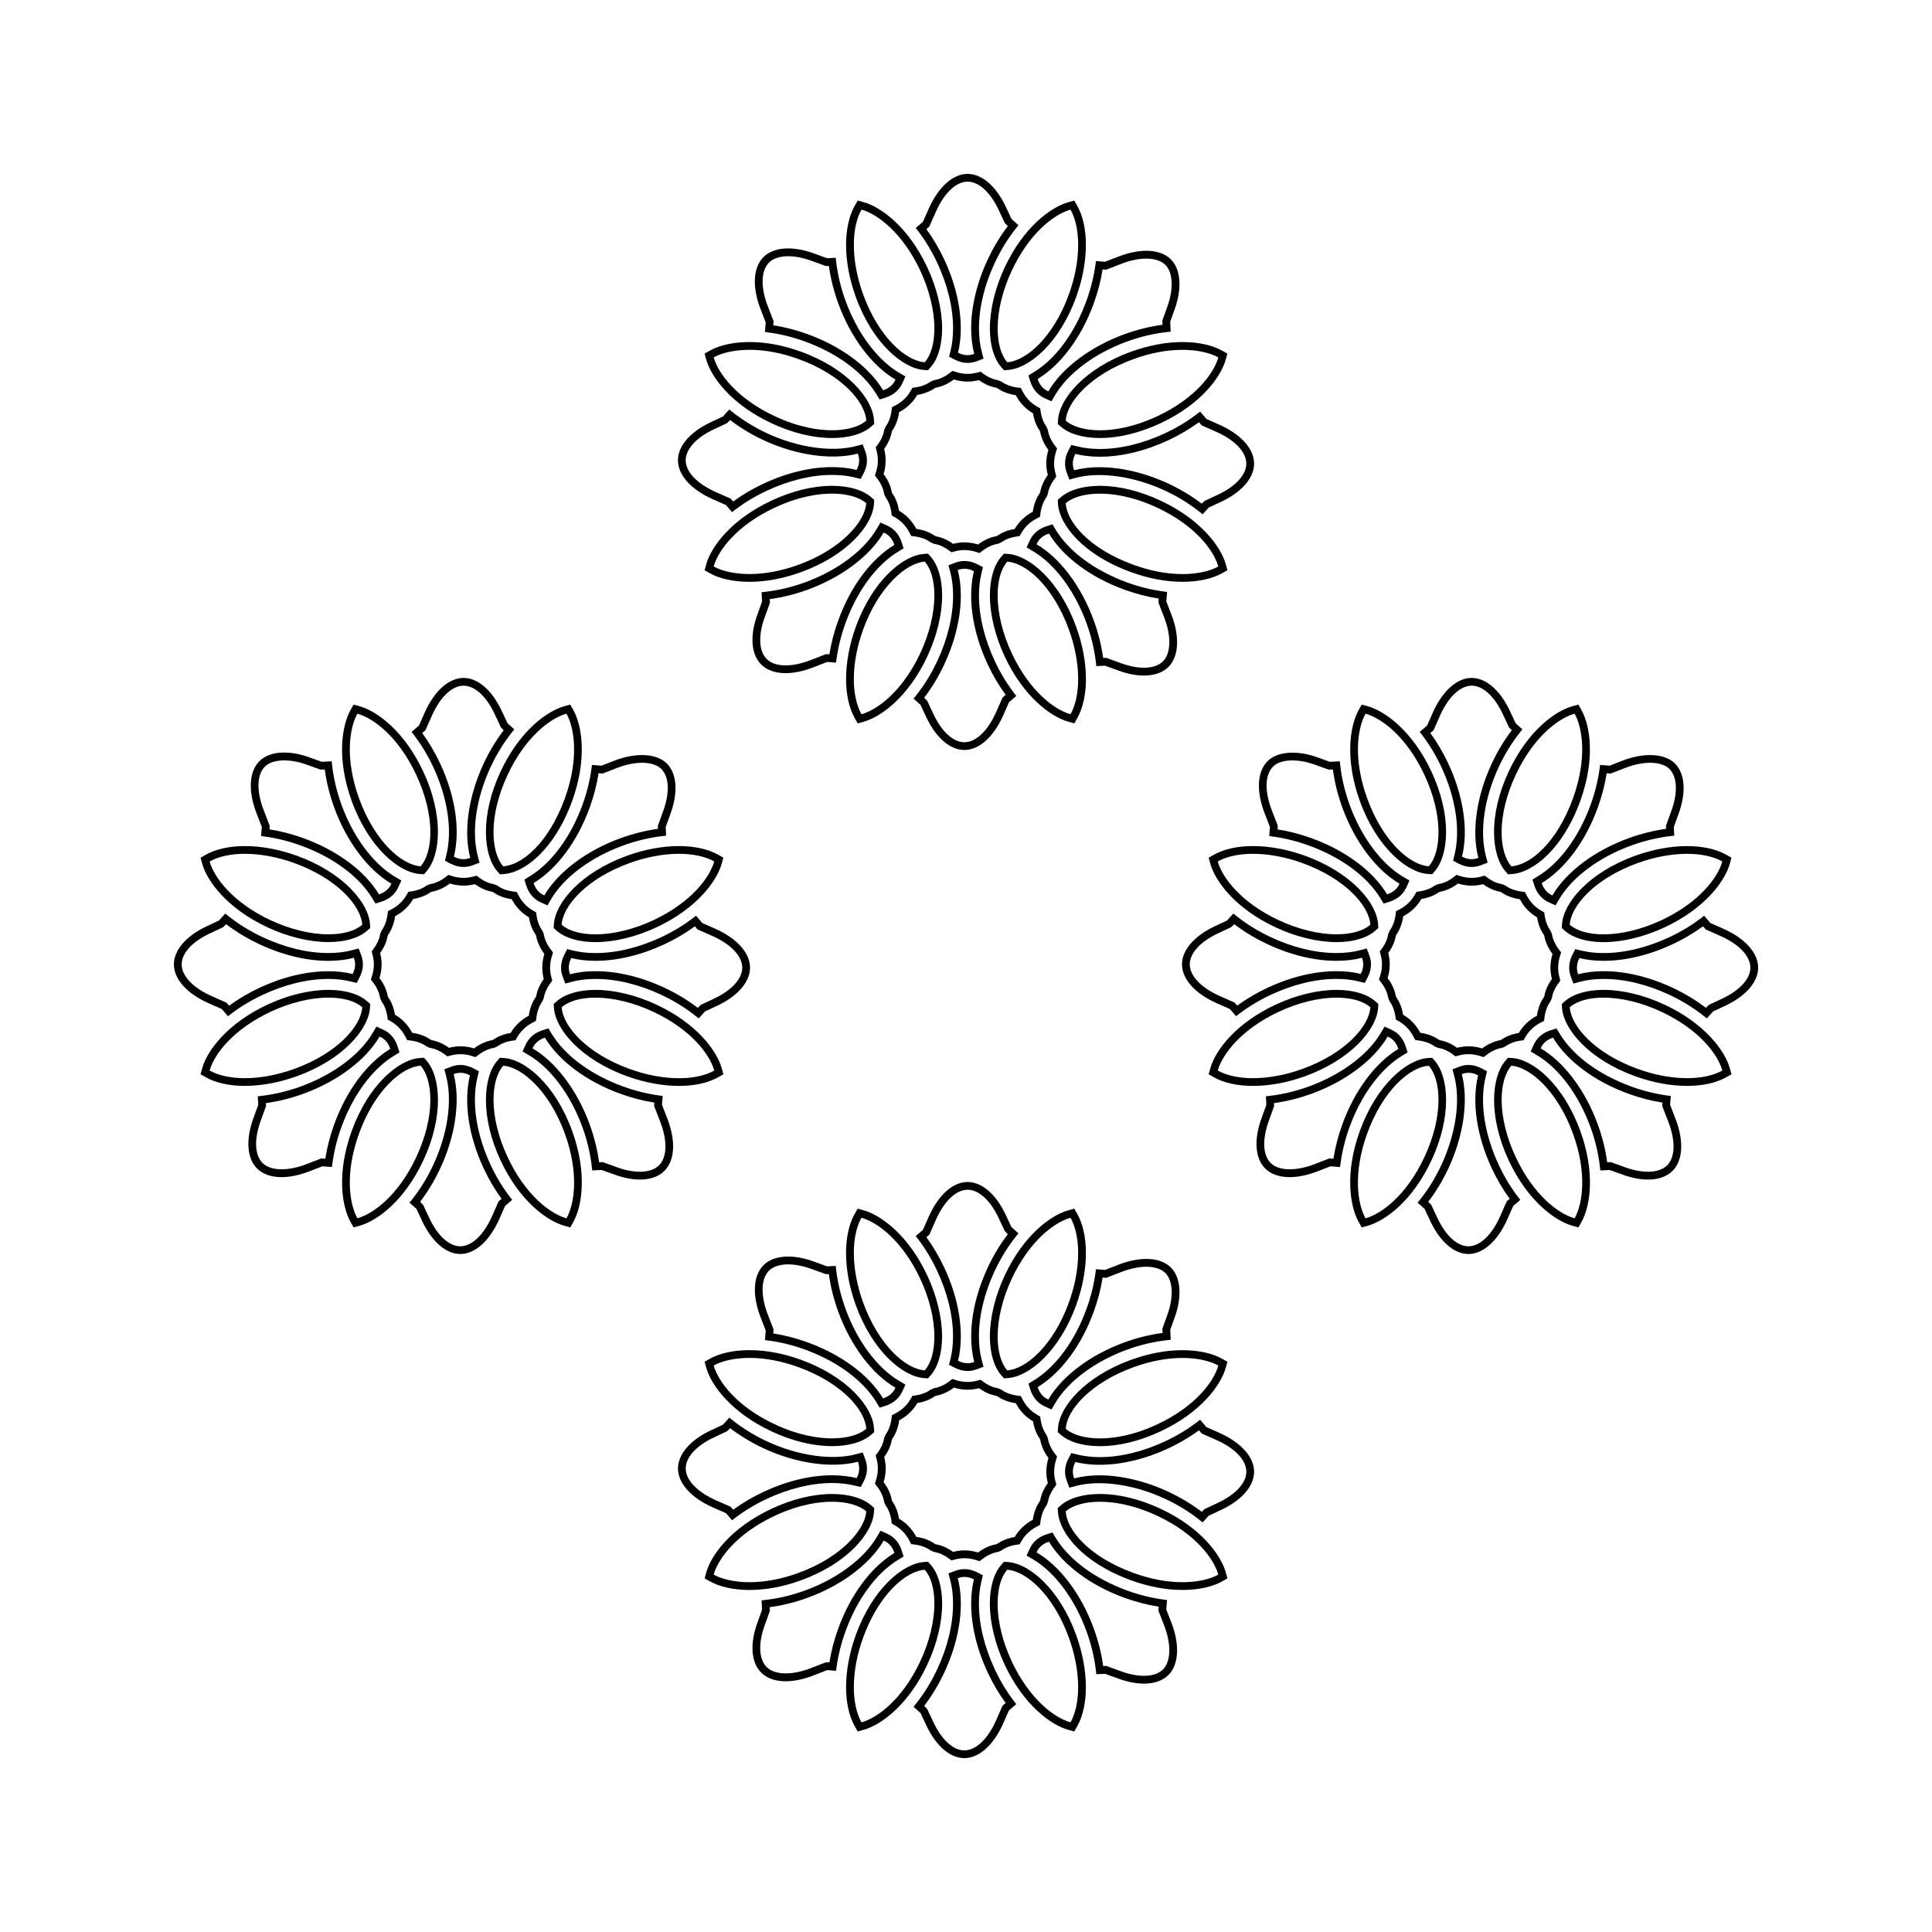 <?xml version="1.0" encoding="UTF-8"?>
<!-- Uploaded to: SVG Repo, www.svgrepo.com, Generator: SVG Repo Mixer Tools -->
<svg fill="#000000" width="800px" height="800px" version="1.1" viewBox="144 144 512 512" xmlns="http://www.w3.org/2000/svg">
 <g>
  <path d="m213.38 363.15-0.188 2.402 0.965 0.133c3.148 0.43 6.34 1.223 9.5 2.367 8.566 3.09 15.496 8.203 19.02 14.027l0.824 1.363 1.531-0.473c1.238-0.383 2.297-1.008 3.148-1.852 0.578-0.582 1.043-1.27 1.422-2.098l0.762-1.676-1.59-0.934c-5.84-3.422-11.184-10.598-14.289-19.18-1.258-3.5-2.094-7.031-2.481-10.516l-0.109-0.965-2.625 0.137-3.266-1.176c-2.312-0.84-4.633-1.281-6.695-1.281-2.797 0-5.062 0.789-6.551 2.273-2.766 2.766-3.051 7.945-0.766 13.855zm0.828-15.996c1.977-1.977 6.43-2.199 11.094-0.508l3.648 1.316 1.117-0.059c0.441 3.328 1.27 6.695 2.477 10.023 3.258 9.027 8.934 16.594 15.176 20.254-0.273 0.598-0.598 1.086-0.996 1.484-0.605 0.598-1.375 1.051-2.293 1.332-3.769-6.215-11.082-11.641-20.074-14.887-2.969-1.074-5.984-1.859-8.957-2.324l0.078-0.945-1.562-4.035c-1.992-5.117-1.879-9.48 0.293-11.652z"/>
  <path d="m214.82 389.72c5.422 2.539 11.18 3.941 16.211 3.941 4.434 0 8.102-1.09 10.332-3.07l0.75-0.66-0.062-0.996c-0.355-5.672-7.133-13.734-19.383-18.152-4.648-1.68-9.414-2.566-13.785-2.566-4.074 0-7.758 0.82-10.359 2.305l-1.379 0.789 0.426 1.531c1.285 4.652 6.578 11.871 17.25 16.879zm-5.941-19.453c4.137 0 8.66 0.844 13.09 2.445 11.41 4.125 17.703 11.34 18.027 16.348-1.859 1.645-5.039 2.547-8.965 2.547-4.734 0-10.18-1.332-15.34-3.746-10.023-4.703-14.961-11.32-16.137-15.559 2.289-1.312 5.602-2.035 9.324-2.035z"/>
  <path d="m255.37 375.62 0.996 0.059 0.656-0.754c3.742-4.266 4.644-14.754-0.883-26.523-5.008-10.676-12.227-15.965-16.895-17.254l-1.543-0.426-0.777 1.391c-2.379 4.207-3.731 13.059 0.273 24.137 4.449 12.289 12.504 19.051 18.172 19.371zm-16.652-42.484c4.246 1.176 10.859 6.109 15.57 16.145 5.137 10.965 4.492 20.516 1.203 24.289-4.992-0.289-12.207-6.566-16.344-18.012-3.769-10.418-2.59-18.586-0.43-22.422z"/>
  <path d="m258.77 347.17c3.867 8.246 5.152 16.762 3.531 23.371l-0.383 1.555 1.418 0.746c1.168 0.609 2.305 0.914 3.473 0.914 0.855 0 1.691-0.156 2.551-0.484l1.723-0.656-0.473-1.777c-1.715-6.559-0.426-15.402 3.457-23.668 1.559-3.328 3.449-6.398 5.617-9.121l0.605-0.762-1.773-1.594-1.586-3.371c-2.547-5.426-6.312-8.668-10.078-8.668-3.906 0-7.766 3.465-10.332 9.262l-1.484 3.363-1.957 1.676 0.586 0.77c1.957 2.547 3.668 5.387 5.106 8.445zm-2.031-9.629 1.676-3.793c2.219-5.027 5.375-8.035 8.445-8.035 2.945 0 6.016 2.797 8.215 7.484l1.668 3.562 0.738 0.77c-2.019 2.648-3.801 5.594-5.281 8.766-4.074 8.68-5.414 18.043-3.586 25.055-1.477 0.555-2.824 0.457-4.324-0.332 1.73-7.059 0.395-16.07-3.664-24.723-1.359-2.887-2.949-5.582-4.738-8.035z"/>
  <path d="m310.17 370.78c-12.258 4.43-19.031 12.492-19.383 18.156l-0.066 0.996 0.75 0.668c2.234 1.977 5.902 3.07 10.34 3.07 5.031 0 10.789-1.402 16.207-3.941 10.668-5.008 15.965-12.227 17.254-16.895l0.426-1.539-1.387-0.781c-2.609-1.484-6.281-2.297-10.359-2.297-4.379-0.004-9.145 0.883-13.781 2.562zm6.973 17.086c-5.148 2.418-10.602 3.746-15.336 3.746-3.926 0-7.106-0.902-8.965-2.551 0.316-5.008 6.606-12.227 18.027-16.352 4.418-1.594 8.941-2.441 13.082-2.441 3.715 0 7.031 0.719 9.324 2.027-1.172 4.246-6.106 10.871-16.133 15.57z"/>
  <path d="m202.78 411.41 1.625 1.906 0.77-0.586c2.555-1.953 5.391-3.656 8.418-5.074 5.883-2.762 11.918-4.227 17.438-4.227 2.129 0 4.129 0.23 5.934 0.676l1.559 0.383 0.746-1.422c0.598-1.148 0.902-2.324 0.902-3.5 0-0.824-0.152-1.637-0.473-2.488l-0.652-1.73-1.785 0.473c-1.879 0.492-3.977 0.746-6.234 0.746-5.531 0-11.562-1.457-17.438-4.219-3.344-1.562-6.418-3.465-9.141-5.641l-0.762-0.605-1.66 1.844-3.281 1.539c-5.426 2.551-8.664 6.312-8.664 10.078 0 3.91 3.465 7.773 9.262 10.332zm-10.637-11.848c0-2.945 2.797-6.016 7.484-8.207l3.469-1.625 0.836-0.809c2.66 2.031 5.609 3.809 8.789 5.301 6.156 2.887 12.492 4.414 18.316 4.414 2.426 0 4.695-0.273 6.742-0.812 0.227 0.609 0.336 1.188 0.336 1.754 0 0.84-0.227 1.695-0.66 2.539-1.969-0.488-4.125-0.73-6.422-0.73-5.824 0-12.16 1.527-18.316 4.41-2.852 1.34-5.543 2.922-8.004 4.719l-0.672-0.789-3.867-1.711c-5.031-2.227-8.031-5.383-8.031-8.453z"/>
  <path d="m275.82 374.94 0.656 0.75 0.992-0.059c5.484-0.309 13.508-6.504 18.164-19.383 4.008-11.074 2.656-19.922 0.277-24.137l-0.781-1.391-1.543 0.426c-4.664 1.285-11.891 6.574-16.898 17.262-5.527 11.781-4.617 22.266-0.867 26.531zm18.301-41.805c2.164 3.836 3.344 12.004-0.418 22.414-4.336 11.996-11.504 17.75-16.344 18.027-3.305-3.769-3.957-13.324 1.191-24.297 4.707-10.039 11.328-14.969 15.57-16.145z"/>
  <path d="m290.55 396.4-0.641-0.84c-0.625-0.812-1.117-1.715-1.469-2.688-0.137-0.379-0.25-0.82-0.355-1.391l-0.324-0.789c-0.34-0.5-0.57-0.887-0.738-1.238-0.395-0.836-0.668-1.738-0.809-2.684l-0.141-0.977-0.852-0.492c-0.734-0.426-1.402-0.934-1.977-1.512-0.719-0.719-1.328-1.547-1.812-2.465l-0.488-0.938-1.051-0.141c-1.027-0.137-2.019-0.426-2.938-0.855-0.355-0.168-0.766-0.414-1.25-0.746l-0.77-0.32c-0.594-0.109-1.02-0.219-1.395-0.355-0.859-0.309-1.684-0.754-2.473-1.328l-0.781-0.578-0.957 0.25c-1.789 0.484-3.672 0.438-5.488-0.137l-1.008-0.32-0.844 0.645c-0.824 0.637-1.727 1.129-2.688 1.469-0.355 0.133-0.805 0.246-1.406 0.355l-0.77 0.32c-0.492 0.336-0.887 0.566-1.242 0.738-0.828 0.387-1.73 0.66-2.684 0.809l-0.977 0.148-0.492 0.852c-0.426 0.734-0.934 1.402-1.512 1.984-0.719 0.719-1.547 1.324-2.473 1.801l-0.938 0.488-0.141 1.051c-0.137 1.027-0.426 2.019-0.855 2.934-0.168 0.363-0.402 0.762-0.738 1.25l-0.324 0.777c-0.109 0.586-0.219 1.027-0.352 1.402-0.316 0.859-0.762 1.695-1.332 2.473l-0.57 0.789 0.246 0.949c0.219 0.824 0.332 1.66 0.332 2.477 0 1.012-0.156 2.027-0.473 3.019l-0.32 1.02 0.645 0.84c0.629 0.824 1.125 1.727 1.469 2.688 0.133 0.363 0.246 0.809 0.352 1.402l0.324 0.77c0.332 0.488 0.566 0.883 0.738 1.234 0.387 0.84 0.66 1.742 0.809 2.691l0.141 0.977 0.852 0.488c0.738 0.43 1.41 0.938 1.984 1.516 0.723 0.723 1.332 1.555 1.801 2.461l0.492 0.957 1.059 0.137c1.02 0.133 2.012 0.426 2.934 0.855 0.355 0.164 0.746 0.398 1.242 0.746l0.57 0.258 0.211 0.062c0.551 0.105 1.004 0.219 1.387 0.352 0.871 0.32 1.699 0.766 2.473 1.328l0.781 0.582 0.961-0.25c1.789-0.477 3.672-0.43 5.488 0.133l1.012 0.324 0.836-0.641c0.84-0.637 1.742-1.133 2.703-1.477 0.355-0.133 0.781-0.242 1.391-0.352l0.77-0.324c0.488-0.332 0.898-0.578 1.238-0.746 0.84-0.387 1.742-0.668 2.684-0.805l0.98-0.137 0.492-0.859c0.426-0.734 0.938-1.406 1.523-1.977 0.719-0.723 1.547-1.328 2.461-1.805l0.945-0.492 0.141-1.051c0.133-1.027 0.426-2.019 0.852-2.938 0.164-0.348 0.395-0.734 0.75-1.254l0.32-0.766c0.109-0.566 0.219-1.012 0.352-1.391 0.316-0.859 0.762-1.691 1.34-2.477l0.57-0.793-0.25-0.945c-0.219-0.824-0.332-1.652-0.332-2.473 0-1.02 0.156-2.031 0.473-3.023zm-2.438 7.035c-0.688 0.938-1.227 1.941-1.605 2.984-0.152 0.43-0.293 0.938-0.418 1.594l-0.082 0.188c-0.383 0.57-0.652 1.023-0.852 1.453-0.516 1.105-0.859 2.293-1.023 3.527-1.102 0.57-2.094 1.309-2.961 2.168-0.707 0.707-1.324 1.512-1.844 2.402-1.141 0.168-2.234 0.504-3.254 0.98-0.43 0.203-0.887 0.473-1.438 0.844l-0.188 0.078c-0.668 0.125-1.164 0.262-1.602 0.426-1.145 0.41-2.234 0.996-3.234 1.762-1.191-0.367-2.402-0.555-3.609-0.555-1.02 0-2.043 0.133-3.023 0.398-0.922-0.684-1.926-1.219-2.981-1.605-0.461-0.168-0.988-0.309-1.609-0.426l-0.195-0.078c-0.57-0.387-1.02-0.652-1.434-0.844-1.113-0.52-2.297-0.867-3.531-1.027-0.566-1.098-1.301-2.09-2.172-2.961-0.703-0.707-1.508-1.324-2.402-1.844-0.172-1.145-0.504-2.234-0.98-3.25-0.203-0.441-0.473-0.898-0.84-1.438l-0.082-0.188c-0.125-0.652-0.262-1.164-0.426-1.609-0.414-1.148-1.008-2.234-1.77-3.227 0.379-1.188 0.566-2.402 0.566-3.625 0-0.996-0.137-2.004-0.398-2.996 0.688-0.938 1.223-1.941 1.602-2.984 0.164-0.453 0.305-0.965 0.426-1.617l0.078-0.195c0.367-0.539 0.637-0.996 0.844-1.438 0.52-1.105 0.859-2.293 1.027-3.527 1.102-0.57 2.098-1.309 2.961-2.172 0.707-0.703 1.328-1.512 1.844-2.402 1.148-0.18 2.242-0.504 3.242-0.98 0.438-0.203 0.898-0.473 1.438-0.84l0.195-0.078c0.656-0.125 1.172-0.262 1.609-0.426 1.16-0.418 2.246-1.012 3.234-1.77 2.172 0.684 4.477 0.738 6.629 0.164 0.934 0.688 1.941 1.227 2.981 1.602 0.453 0.164 0.949 0.301 1.602 0.426l0.195 0.078c0.539 0.367 0.996 0.637 1.441 0.852 1.105 0.52 2.297 0.867 3.531 1.035 0.578 1.102 1.312 2.098 2.172 2.961 0.703 0.703 1.512 1.324 2.394 1.836 0.172 1.141 0.508 2.231 0.98 3.238 0.199 0.43 0.469 0.887 0.844 1.441l0.082 0.195c0.117 0.637 0.258 1.148 0.426 1.609 0.426 1.164 1.02 2.25 1.762 3.227-0.367 1.188-0.555 2.402-0.555 3.625-0.004 1 0.133 2.016 0.402 3.008z"/>
  <path d="m284.34 376.26-1.379 0.836 0.484 1.531c0.395 1.254 0.996 2.277 1.848 3.121 0.586 0.586 1.273 1.055 2.109 1.434l1.68 0.754 0.93-1.59c3.418-5.848 10.59-11.188 19.176-14.297 3.449-1.25 6.941-2.082 10.379-2.481l0.965-0.109-0.121-2.281 1.301-3.602c2.043-5.637 1.664-10.59-0.996-13.246-2.676-2.672-8.16-2.965-13.848-0.762l-3.473 1.348-2.519-0.199-0.125 0.965c-0.426 3.176-1.219 6.387-2.363 9.547-3.109 8.566-8.23 15.504-14.047 19.031zm15.965-18.332c1.074-2.977 1.859-6.004 2.324-9.012l1.066 0.082 3.906-1.516c4.887-1.891 9.594-1.758 11.656 0.301 2.078 2.078 2.277 6.231 0.52 11.09l-1.449 4 0.047 0.777c-3.285 0.453-6.602 1.281-9.883 2.465-9.027 3.258-16.594 8.938-20.246 15.184-0.598-0.273-1.09-0.605-1.496-1.004-0.605-0.609-1.039-1.348-1.332-2.277 6.207-3.769 11.641-11.09 14.887-20.09z"/>
  <path d="m319.43 436.78 0.188-2.336-0.961-0.133c-3.148-0.438-6.336-1.227-9.473-2.363-8.57-3.098-15.496-8.207-19.02-14.039l-0.836-1.375-1.527 0.484c-1.266 0.398-2.289 0.996-3.129 1.848-0.586 0.582-1.055 1.273-1.434 2.113l-0.75 1.676 1.578 0.93c5.848 3.422 11.195 10.598 14.301 19.176 1.254 3.473 2.082 6.992 2.473 10.453l0.109 0.965 2.481-0.125 3.406 1.223c2.418 0.875 4.691 1.316 6.758 1.316 2.734 0 4.981-0.797 6.492-2.305 2.762-2.766 3.051-7.945 0.762-13.855zm-0.793 16.055c-2.059 2.051-6.289 2.25-11.094 0.516l-3.801-1.375-0.977 0.051c-0.441-3.305-1.27-6.656-2.465-9.957-3.258-9.02-8.934-16.59-15.176-20.254 0.27-0.598 0.594-1.086 1.004-1.492 0.598-0.605 1.344-1.039 2.277-1.332 3.762 6.219 11.078 11.645 20.074 14.895 2.953 1.066 5.957 1.848 8.926 2.32l-0.066 0.883 1.59 4.094c1.992 5.121 1.875 9.477-0.293 11.652z"/>
  <path d="m277.46 424.38-0.996-0.059-0.656 0.754c-3.738 4.273-4.633 14.758 0.883 26.52 5.012 10.676 12.234 15.969 16.898 17.254l1.543 0.43 0.777-1.395c2.379-4.215 3.738-13.059-0.273-24.141-4.441-12.293-12.508-19.047-18.176-19.363zm16.664 42.484c-4.246-1.18-10.859-6.109-15.57-16.145-5.137-10.965-4.492-20.508-1.203-24.289 4.871 0.285 12.254 6.68 16.348 18.016 3.773 10.414 2.59 18.586 0.426 22.418z"/>
  <path d="m310.17 429.21c4.641 1.684 9.41 2.57 13.793 2.57 4.066 0 7.746-0.812 10.355-2.297l1.391-0.781-0.426-1.539c-1.289-4.664-6.586-11.887-17.254-16.887-5.422-2.547-11.18-3.945-16.211-3.945-4.43 0-8.098 1.086-10.328 3.066l-0.754 0.66 0.066 0.992c0.34 5.684 7.109 13.75 19.367 18.16zm-8.359-20.82c4.734 0 10.18 1.332 15.34 3.754 10.027 4.703 14.961 11.316 16.137 15.566-2.297 1.309-5.617 2.031-9.324 2.031-4.144 0-8.668-0.844-13.09-2.449-11.426-4.121-17.707-11.336-18.023-16.348 1.859-1.652 5.039-2.555 8.961-2.555z"/>
  <path d="m333.5 390.11-3.394-1.496-1.652-1.938-0.77 0.594c-2.551 1.945-5.383 3.656-8.422 5.086-5.887 2.754-11.918 4.215-17.438 4.215-2.129 0-4.129-0.219-5.941-0.668l-1.562-0.383-0.746 1.426c-0.594 1.148-0.891 2.32-0.891 3.496 0 0.828 0.152 1.645 0.477 2.481l0.652 1.727 1.777-0.473c1.879-0.5 3.977-0.75 6.234-0.75 5.531 0 11.562 1.457 17.438 4.219 3.336 1.562 6.414 3.457 9.141 5.641l0.762 0.605 1.66-1.848 3.285-1.539c5.422-2.539 8.66-6.309 8.66-10.07-0.012-3.906-3.469-7.762-9.27-10.324zm-0.281 18.543-3.469 1.625-0.836 0.809c-2.664-2.035-5.617-3.816-8.789-5.305-6.156-2.887-12.492-4.41-18.316-4.41-2.426 0-4.695 0.273-6.742 0.809-0.227-0.605-0.336-1.176-0.336-1.746 0-0.836 0.227-1.691 0.656-2.539 1.969 0.484 4.129 0.73 6.43 0.73 5.82 0 12.156-1.527 18.309-4.41 2.871-1.344 5.566-2.938 8.023-4.734l0.703 0.82 3.824 1.691c5.027 2.219 8.031 5.379 8.031 8.449-0.004 2.945-2.805 6.012-7.488 8.211z"/>
  <path d="m274.07 452.82c-3.867-8.246-5.152-16.758-3.531-23.371l0.379-1.559-1.422-0.746c-2.035-1.055-4-1.203-6.023-0.426l-1.715 0.656 0.469 1.773c1.715 6.555 0.426 15.402-3.453 23.668-1.57 3.348-3.469 6.422-5.641 9.148l-0.605 0.754 1.852 1.664 1.531 3.273c2.547 5.426 6.312 8.668 10.078 8.668 3.906 0 7.766-3.465 10.332-9.262l1.527-3.469 1.883-1.605-0.586-0.77c-1.949-2.535-3.66-5.363-5.074-8.398zm2.07 9.527-1.715 3.898c-2.227 5.027-5.379 8.035-8.449 8.035-2.945 0-6.016-2.801-8.207-7.488l-1.625-3.465-0.812-0.84c2.031-2.656 3.809-5.606 5.305-8.789 4.074-8.684 5.41-18.047 3.586-25.047 1.477-0.562 2.812-0.461 4.32 0.332-1.727 7.055-0.387 16.062 3.668 24.719 1.34 2.859 2.922 5.543 4.707 7.992z"/>
  <path d="m248.5 423.73 1.371-0.828-0.477-1.527c-0.387-1.238-1.008-2.297-1.848-3.129-0.578-0.582-1.27-1.051-2.109-1.426l-1.676-0.766-0.934 1.594c-3.418 5.848-10.59 11.195-19.172 14.301-3.457 1.242-6.949 2.078-10.379 2.473l-0.961 0.109 0.117 2.273-1.309 3.609c-2.035 5.637-1.664 10.598 0.992 13.25 1.496 1.496 3.742 2.293 6.492 2.293 2.227 0 4.766-0.531 7.359-1.527l3.473-1.348 2.523 0.195 0.125-0.965c0.426-3.168 1.219-6.387 2.363-9.551 3.106-8.562 8.215-15.5 14.047-19.031zm-15.965 18.336c-1.082 2.981-1.859 6.016-2.324 9.016l-1.066-0.09-3.91 1.516c-4.977 1.926-9.555 1.805-11.656-0.301-2.078-2.078-2.277-6.231-0.516-11.094l1.441-4.008-0.043-0.766c3.281-0.453 6.598-1.273 9.883-2.461 9.02-3.258 16.59-8.934 20.246-15.184 0.605 0.273 1.09 0.598 1.496 1.004 0.586 0.586 1.039 1.359 1.328 2.277-6.207 3.773-11.637 11.094-14.879 20.09z"/>
  <path d="m257.03 425.07-0.656-0.754-0.996 0.059c-5.672 0.324-13.734 7.078-18.176 19.363-4.004 11.078-2.648 19.926-0.273 24.141l0.789 1.395 1.539-0.43c4.664-1.285 11.891-6.582 16.895-17.25 5.523-11.766 4.621-22.254 0.879-26.523zm-18.312 41.789c-2.156-3.836-3.348-12.004 0.418-22.414 4.129-11.449 11.352-17.727 16.344-18.016 3.301 3.773 3.953 13.324-1.195 24.293-4.703 10.023-11.324 14.961-15.566 16.137z"/>
  <path d="m242.05 411.06 0.062-0.992-0.746-0.668c-2.231-1.984-5.902-3.074-10.34-3.074-5.027 0-10.785 1.402-16.211 3.945-10.668 5.008-15.965 12.223-17.254 16.887l-0.418 1.531 1.379 0.789c2.602 1.484 6.281 2.297 10.359 2.297 4.371 0 9.137-0.887 13.785-2.562 12.254-4.418 19.023-12.484 19.383-18.152zm-33.168 18.668c-3.723 0-7.031-0.719-9.324-2.031 1.18-4.242 6.113-10.852 16.145-15.566 5.152-2.418 10.602-3.754 15.336-3.754 3.926 0 7.106 0.906 8.965 2.555-0.32 5-6.613 12.219-18.027 16.344-4.438 1.605-8.961 2.453-13.094 2.453z"/>
  <path d="m480.55 363.16-0.188 2.402 0.965 0.133c3.148 0.43 6.344 1.223 9.5 2.367 8.566 3.098 15.496 8.207 19.02 14.027l0.828 1.363 1.527-0.473c1.242-0.383 2.297-1.008 3.144-1.848 0.582-0.582 1.051-1.27 1.426-2.106l0.754-1.676-1.59-0.934c-5.836-3.422-11.184-10.598-14.289-19.18-1.258-3.496-2.094-7.027-2.481-10.516l-0.109-0.965-2.625 0.137-3.266-1.176c-5.465-1.977-10.676-1.59-13.242 0.992-2.769 2.766-3.055 7.945-0.766 13.855zm0.82-16c1.977-1.977 6.43-2.199 11.094-0.508l3.652 1.316 1.113-0.059c0.441 3.332 1.27 6.703 2.477 10.023 3.258 9.027 8.934 16.594 15.176 20.254-0.273 0.598-0.598 1.086-1.004 1.484-0.598 0.598-1.371 1.051-2.289 1.332-3.769-6.215-11.078-11.641-20.074-14.887-2.969-1.074-5.984-1.859-8.957-2.324l0.074-0.945-1.559-4.035c-1.988-5.117-1.875-9.48 0.297-11.652z"/>
  <path d="m509.27 389.93-0.066-0.996c-0.352-5.672-7.121-13.73-19.375-18.152-4.648-1.68-9.414-2.566-13.785-2.566-4.078 0-7.758 0.82-10.359 2.305l-1.379 0.789 0.426 1.531c1.285 4.66 6.582 11.883 17.246 16.887 5.422 2.539 11.184 3.941 16.215 3.941 4.434 0 8.102-1.09 10.332-3.07zm-11.078 1.672c-4.734 0-10.18-1.332-15.34-3.746-10.023-4.703-14.961-11.32-16.137-15.559 2.297-1.309 5.606-2.027 9.324-2.027 4.137 0 8.664 0.844 13.09 2.445 11.414 4.125 17.707 11.34 18.027 16.348-1.859 1.637-5.039 2.539-8.965 2.539z"/>
  <path d="m522.54 375.62 0.996 0.059 0.656-0.754c3.742-4.266 4.644-14.754-0.883-26.523-5-10.676-12.227-15.965-16.895-17.254l-1.543-0.426-0.777 1.391c-2.379 4.207-3.731 13.059 0.273 24.137 4.441 12.289 12.508 19.051 18.172 19.371zm-16.656-42.484c4.246 1.176 10.863 6.109 15.57 16.145 5.144 10.965 4.496 20.516 1.203 24.289-4.992-0.289-12.207-6.566-16.344-18.012-3.773-10.426-2.59-18.586-0.43-22.422z"/>
  <path d="m525.93 347.17c3.867 8.246 5.152 16.762 3.531 23.371l-0.383 1.555 1.418 0.746c1.168 0.609 2.312 0.914 3.473 0.914 0.855 0 1.691-0.156 2.551-0.484l1.723-0.656-0.469-1.777c-1.715-6.559-0.43-15.402 3.453-23.668 1.559-3.328 3.449-6.398 5.617-9.121l0.605-0.762-1.773-1.594-1.586-3.371c-2.547-5.426-6.312-8.668-10.078-8.668-3.906 0-7.766 3.465-10.332 9.262l-1.48 3.363-1.961 1.676 0.594 0.77c1.949 2.547 3.664 5.387 5.098 8.445zm-2.031-9.629 1.676-3.793c2.219-5.027 5.379-8.035 8.445-8.035 2.945 0 6.016 2.797 8.215 7.484l1.668 3.562 0.738 0.77c-2.019 2.648-3.801 5.594-5.281 8.766-4.074 8.68-5.414 18.043-3.586 25.055-1.477 0.555-2.824 0.457-4.324-0.332 1.73-7.055 0.395-16.07-3.664-24.723-1.355-2.883-2.949-5.582-4.738-8.035z"/>
  <path d="m557.95 388.94-0.066 0.996 0.75 0.668c2.234 1.977 5.902 3.07 10.34 3.07 5.031 0 10.789-1.402 16.211-3.941 10.668-5.008 15.961-12.227 17.25-16.895l0.426-1.539-1.387-0.781c-2.609-1.484-6.281-2.297-10.359-2.297-4.383 0-9.141 0.887-13.781 2.566-12.262 4.422-19.031 12.484-19.383 18.152zm33.164-18.668c3.715 0 7.031 0.719 9.324 2.027-1.18 4.246-6.109 10.863-16.137 15.566-5.148 2.418-10.602 3.746-15.336 3.746-3.926 0-7.106-0.902-8.965-2.551 0.316-5.008 6.606-12.227 18.027-16.352 4.418-1.59 8.945-2.438 13.086-2.438z"/>
  <path d="m504.42 395.82c-1.879 0.492-3.977 0.746-6.234 0.746-5.531 0-11.555-1.457-17.445-4.219-3.336-1.562-6.414-3.465-9.137-5.641l-0.762-0.605-1.66 1.844-3.285 1.539c-5.422 2.547-8.66 6.312-8.66 10.07 0 3.91 3.457 7.773 9.258 10.332l3.438 1.516 1.625 1.906 0.77-0.586c2.562-1.953 5.391-3.656 8.418-5.074 5.883-2.762 11.918-4.227 17.438-4.227 2.129 0 4.129 0.23 5.934 0.676l1.562 0.383 0.738-1.422c0.598-1.148 0.906-2.324 0.906-3.5 0-0.82-0.156-1.637-0.477-2.488l-0.652-1.73zm0.195 6.281c-1.969-0.488-4.125-0.73-6.422-0.73-5.824 0-12.156 1.527-18.316 4.41-2.852 1.34-5.543 2.922-8.004 4.719l-0.672-0.789-3.867-1.711c-5.027-2.219-8.031-5.375-8.031-8.445 0-2.945 2.797-6.016 7.484-8.207l3.469-1.625 0.84-0.809c2.656 2.031 5.606 3.809 8.785 5.301 6.156 2.887 12.492 4.414 18.316 4.414 2.426 0 4.695-0.273 6.742-0.812 0.23 0.613 0.336 1.188 0.336 1.754 0 0.828-0.219 1.684-0.66 2.531z"/>
  <path d="m542.98 374.94 0.656 0.75 0.992-0.059c5.484-0.309 13.508-6.504 18.164-19.383 4.008-11.074 2.656-19.922 0.277-24.137l-0.781-1.391-1.543 0.426c-4.664 1.285-11.891 6.574-16.898 17.262-5.527 11.781-4.617 22.266-0.867 26.531zm18.301-41.805c2.164 3.836 3.344 12.004-0.418 22.414-4.336 11.996-11.504 17.75-16.344 18.027-3.301-3.769-3.957-13.324 1.191-24.297 4.707-10.039 11.332-14.969 15.57-16.145z"/>
  <path d="m557.72 396.4-0.641-0.84c-0.621-0.812-1.117-1.715-1.469-2.688-0.137-0.379-0.25-0.82-0.352-1.391l-0.332-0.789c-0.34-0.5-0.57-0.887-0.738-1.238-0.395-0.836-0.668-1.742-0.809-2.684l-0.141-0.977-0.852-0.492c-0.734-0.426-1.402-0.934-1.977-1.512-0.719-0.719-1.324-1.547-1.805-2.465l-0.492-0.938-1.051-0.141c-1.027-0.137-2.019-0.426-2.938-0.855-0.355-0.168-0.766-0.414-1.25-0.746l-0.77-0.32c-0.594-0.109-1.02-0.219-1.395-0.355-0.859-0.309-1.684-0.754-2.465-1.328l-0.789-0.578-0.957 0.25c-1.789 0.477-3.672 0.438-5.484-0.137l-1.012-0.32-0.844 0.645c-0.824 0.637-1.727 1.129-2.688 1.469-0.355 0.133-0.805 0.246-1.406 0.355l-0.77 0.32c-0.492 0.336-0.887 0.57-1.242 0.738-0.828 0.387-1.73 0.66-2.684 0.809l-0.977 0.148-0.488 0.852c-0.43 0.738-0.945 1.406-1.523 1.984-0.715 0.715-1.543 1.324-2.461 1.801l-0.945 0.488-0.141 1.055c-0.137 1.027-0.426 2.019-0.852 2.934-0.172 0.363-0.41 0.762-0.746 1.242l-0.324 0.781c-0.109 0.582-0.219 1.027-0.352 1.402-0.309 0.855-0.762 1.691-1.328 2.473l-0.582 0.789 0.25 0.949c0.227 0.828 0.336 1.664 0.336 2.477 0 1.008-0.164 2.027-0.473 3.012l-0.332 1.023 0.652 0.84c0.629 0.82 1.125 1.727 1.469 2.688 0.133 0.371 0.246 0.82 0.355 1.395l0.32 0.777c0.332 0.484 0.566 0.875 0.738 1.234 0.387 0.836 0.66 1.742 0.809 2.688l0.141 0.98 0.852 0.488c0.738 0.43 1.41 0.938 1.984 1.516 0.73 0.73 1.332 1.559 1.801 2.461l0.492 0.957 1.059 0.137c1.02 0.133 2.012 0.426 2.938 0.855 0.352 0.164 0.738 0.398 1.238 0.746l0.781 0.32c0.551 0.105 1.004 0.215 1.387 0.352 0.875 0.32 1.707 0.766 2.473 1.328l0.781 0.582 0.961-0.25c1.789-0.484 3.672-0.43 5.488 0.133l1.012 0.324 0.84-0.641c0.836-0.637 1.738-1.133 2.699-1.477 0.355-0.133 0.781-0.242 1.391-0.352l0.77-0.324c0.488-0.332 0.898-0.578 1.238-0.746 0.84-0.387 1.742-0.668 2.684-0.805l0.98-0.137 0.492-0.859c0.43-0.734 0.938-1.406 1.523-1.977 0.719-0.723 1.547-1.328 2.461-1.805l0.945-0.492 0.141-1.051c0.133-1.027 0.426-2.019 0.852-2.938 0.164-0.348 0.395-0.734 0.75-1.254l0.32-0.766c0.109-0.566 0.219-1.012 0.355-1.391 0.309-0.859 0.754-1.691 1.332-2.477l0.57-0.793-0.25-0.945c-0.219-0.824-0.332-1.652-0.332-2.473 0-1.02 0.156-2.031 0.473-3.023zm-2.441 7.035c-0.688 0.938-1.227 1.941-1.605 2.984-0.152 0.43-0.293 0.938-0.418 1.594l-0.078 0.188c-0.387 0.57-0.652 1.023-0.855 1.453-0.516 1.105-0.859 2.293-1.023 3.527-1.102 0.57-2.094 1.309-2.961 2.168-0.703 0.707-1.324 1.512-1.844 2.402-1.141 0.168-2.234 0.504-3.254 0.98-0.43 0.203-0.887 0.473-1.434 0.844l-0.195 0.078c-0.668 0.125-1.164 0.262-1.602 0.426-1.145 0.41-2.231 0.996-3.234 1.762-1.191-0.367-2.398-0.555-3.609-0.555-1.02 0-2.043 0.133-3.023 0.398-0.918-0.684-1.922-1.219-2.981-1.605-0.461-0.168-0.988-0.309-1.609-0.426l-0.195-0.078c-0.57-0.387-1.02-0.645-1.434-0.844-1.113-0.52-2.297-0.867-3.531-1.027-0.566-1.09-1.297-2.09-2.172-2.961-0.699-0.707-1.508-1.324-2.398-1.844-0.18-1.148-0.508-2.242-0.988-3.254-0.211-0.441-0.477-0.902-0.836-1.434l-0.082-0.188c-0.121-0.637-0.258-1.148-0.426-1.609-0.414-1.148-1.008-2.234-1.762-3.227 0.371-1.191 0.562-2.41 0.562-3.625 0-0.988-0.133-2-0.398-2.996 0.688-0.938 1.227-1.945 1.602-2.984 0.164-0.453 0.305-0.973 0.426-1.617l0.078-0.188c0.363-0.539 0.629-0.992 0.844-1.438 0.52-1.105 0.867-2.297 1.027-3.527 1.105-0.578 2.106-1.309 2.961-2.168 0.703-0.703 1.324-1.512 1.844-2.402 1.148-0.18 2.234-0.504 3.242-0.98 0.438-0.203 0.891-0.469 1.438-0.84l0.195-0.078c0.656-0.125 1.172-0.262 1.609-0.426 1.16-0.418 2.246-1.012 3.234-1.77 2.18 0.684 4.477 0.738 6.629 0.164 0.934 0.688 1.941 1.227 2.981 1.602 0.453 0.164 0.949 0.301 1.605 0.426l0.188 0.078c0.539 0.367 0.996 0.637 1.441 0.852 1.105 0.52 2.297 0.867 3.531 1.035 0.578 1.102 1.312 2.098 2.172 2.961 0.707 0.703 1.512 1.324 2.398 1.836 0.168 1.141 0.504 2.231 0.977 3.238 0.199 0.43 0.473 0.887 0.844 1.441l0.082 0.195c0.121 0.637 0.258 1.148 0.426 1.609 0.426 1.164 1.02 2.25 1.77 3.227-0.371 1.188-0.562 2.402-0.562 3.625 0.008 0.988 0.137 2.004 0.406 2.996z"/>
  <path d="m551.5 376.26-1.379 0.836 0.484 1.531c0.398 1.254 0.996 2.277 1.852 3.121 0.582 0.586 1.273 1.055 2.106 1.434l1.68 0.754 0.93-1.59c3.418-5.848 10.59-11.188 19.176-14.297 3.449-1.25 6.941-2.082 10.379-2.481l0.965-0.109-0.121-2.281 1.301-3.602c2.043-5.637 1.664-10.59-0.996-13.246-2.676-2.672-8.156-2.965-13.844-0.762l-3.473 1.348-2.523-0.199-0.125 0.965c-0.426 3.176-1.219 6.387-2.363 9.547-3.113 8.566-8.223 15.504-14.047 19.031zm15.961-18.332c1.074-2.977 1.859-6.004 2.324-9.012l1.066 0.082 3.91-1.516c4.887-1.891 9.59-1.758 11.652 0.301 2.082 2.078 2.277 6.231 0.52 11.09l-1.441 4 0.043 0.777c-3.285 0.453-6.602 1.281-9.883 2.465-9.027 3.258-16.594 8.938-20.246 15.184-0.598-0.273-1.09-0.605-1.496-1.004-0.605-0.609-1.039-1.348-1.332-2.277 6.211-3.769 11.637-11.09 14.883-20.09z"/>
  <path d="m586.59 436.78 0.188-2.336-0.965-0.125c-3.148-0.438-6.336-1.227-9.473-2.363-8.57-3.098-15.496-8.207-19.02-14.039l-0.836-1.375-1.527 0.484c-1.258 0.398-2.289 0.996-3.129 1.848-0.586 0.582-1.055 1.273-1.434 2.113l-0.75 1.676 1.578 0.93c5.848 3.422 11.195 10.598 14.301 19.176 1.254 3.473 2.082 6.992 2.473 10.453l0.109 0.965 2.488-0.125 3.402 1.223c2.418 0.875 4.695 1.316 6.758 1.316 2.734 0 4.981-0.797 6.492-2.305 2.762-2.766 3.051-7.945 0.762-13.855zm-0.789 16.055c-2.062 2.051-6.293 2.25-11.098 0.516l-3.801-1.375-0.977 0.051c-0.441-3.305-1.27-6.656-2.465-9.957-3.258-9.02-8.934-16.59-15.176-20.254 0.27-0.598 0.594-1.086 1.004-1.492 0.598-0.605 1.344-1.039 2.277-1.332 3.762 6.219 11.078 11.645 20.074 14.895 2.953 1.066 5.957 1.848 8.934 2.32l-0.074 0.883 1.59 4.094c1.988 5.121 1.871 9.477-0.289 11.652z"/>
  <path d="m544.63 424.38-0.996-0.059-0.656 0.754c-3.738 4.273-4.633 14.758 0.883 26.52 5.012 10.676 12.234 15.969 16.898 17.254l1.543 0.43 0.781-1.395c2.379-4.215 3.731-13.059-0.277-24.141-4.449-12.293-12.508-19.047-18.176-19.363zm16.656 42.484c-4.246-1.18-10.859-6.109-15.57-16.145-5.137-10.965-4.492-20.508-1.203-24.289 4.871 0.285 12.254 6.68 16.348 18.016 3.773 10.414 2.594 18.586 0.426 22.418z"/>
  <path d="m585.18 410.27c-5.422-2.547-11.18-3.945-16.211-3.945-4.43 0-8.098 1.086-10.328 3.066l-0.75 0.66 0.062 0.992c0.348 5.68 7.109 13.746 19.371 18.164 4.644 1.684 9.41 2.57 13.793 2.57 4.066 0 7.746-0.812 10.355-2.297l1.391-0.781-0.426-1.539c-1.293-4.668-6.59-11.887-17.258-16.891zm5.941 19.457c-4.144 0-8.668-0.844-13.09-2.449-11.426-4.121-17.707-11.336-18.023-16.348 1.859-1.645 5.039-2.547 8.957-2.547 4.734 0 10.18 1.332 15.34 3.754 10.027 4.703 14.961 11.316 16.137 15.566-2.293 1.297-5.609 2.023-9.32 2.023z"/>
  <path d="m600.66 390.11-3.394-1.496-1.652-1.938-0.77 0.594c-2.547 1.945-5.383 3.656-8.422 5.086-5.887 2.754-11.918 4.215-17.438 4.215-2.129 0-4.129-0.219-5.941-0.668l-1.562-0.383-0.746 1.426c-0.594 1.148-0.891 2.32-0.891 3.496 0 0.828 0.156 1.645 0.477 2.481l0.652 1.727 1.777-0.473c1.879-0.5 3.984-0.75 6.234-0.75 5.531 0 11.562 1.457 17.438 4.219 3.336 1.562 6.414 3.457 9.141 5.641l0.762 0.605 1.66-1.848 3.285-1.539c5.422-2.539 8.66-6.309 8.66-10.07-0.012-3.906-3.469-7.762-9.27-10.324zm-0.277 18.543-3.469 1.625-0.836 0.809c-2.664-2.035-5.617-3.816-8.789-5.305-6.156-2.887-12.492-4.41-18.316-4.41-2.426 0-4.695 0.273-6.742 0.809-0.227-0.605-0.336-1.176-0.336-1.746 0-0.836 0.227-1.691 0.66-2.539 1.961 0.484 4.125 0.73 6.422 0.73 5.82 0 12.156-1.527 18.309-4.41 2.871-1.344 5.566-2.938 8.023-4.734l0.703 0.82 3.824 1.691c5.027 2.219 8.031 5.379 8.031 8.449-0.004 2.945-2.801 6.012-7.484 8.211z"/>
  <path d="m541.23 452.82c-3.863-8.246-5.152-16.758-3.531-23.371l0.383-1.559-1.422-0.746c-2.031-1.055-4-1.203-6.023-0.426l-1.715 0.656 0.469 1.773c1.715 6.555 0.426 15.402-3.453 23.668-1.57 3.348-3.469 6.422-5.641 9.148l-0.605 0.754 1.852 1.664 1.531 3.273c2.547 5.426 6.312 8.668 10.078 8.668 3.91 0 7.766-3.465 10.332-9.262l1.527-3.469 1.883-1.605-0.586-0.77c-1.953-2.535-3.656-5.363-5.078-8.398zm2.078 9.527-1.715 3.898c-2.227 5.027-5.379 8.035-8.449 8.035-2.945 0-6.016-2.801-8.207-7.488l-1.625-3.465-0.812-0.84c2.031-2.656 3.809-5.606 5.305-8.789 4.074-8.68 5.41-18.047 3.586-25.047 1.48-0.562 2.816-0.461 4.324 0.332-1.73 7.055-0.395 16.062 3.664 24.719 1.34 2.859 2.922 5.543 4.707 7.992z"/>
  <path d="m515.66 423.73 1.371-0.828-0.477-1.527c-0.387-1.242-1.008-2.297-1.844-3.129-0.582-0.582-1.273-1.051-2.113-1.426l-1.676-0.766-0.934 1.594c-3.418 5.848-10.59 11.195-19.172 14.301-3.453 1.242-6.941 2.078-10.379 2.473l-0.961 0.109 0.117 2.273-1.301 3.609c-2.043 5.641-1.668 10.598 0.988 13.25 1.496 1.496 3.742 2.293 6.492 2.293 2.227 0 4.766-0.531 7.359-1.527l3.473-1.348 2.523 0.195 0.133-0.965c0.418-3.168 1.211-6.387 2.356-9.551 3.102-8.562 8.219-15.5 14.043-19.031zm-15.965 18.336c-1.074 2.981-1.859 6.016-2.324 9.016l-1.066-0.09-3.91 1.516c-4.977 1.926-9.562 1.805-11.656-0.301-2.078-2.078-2.273-6.231-0.516-11.094l1.441-4.008-0.043-0.766c3.281-0.453 6.602-1.273 9.883-2.461 9.027-3.258 16.59-8.938 20.246-15.184 0.605 0.273 1.09 0.598 1.492 1.004 0.594 0.586 1.043 1.359 1.332 2.277-6.207 3.773-11.633 11.094-14.879 20.09z"/>
  <path d="m524.19 425.07-0.656-0.75-0.996 0.059c-5.672 0.324-13.734 7.078-18.176 19.363-4.004 11.078-2.648 19.926-0.273 24.141l0.789 1.395 1.539-0.43c4.664-1.285 11.891-6.582 16.895-17.25 5.523-11.762 4.621-22.25 0.879-26.527zm-18.309 41.797c-2.164-3.836-3.344-12.004 0.418-22.414 4.129-11.449 11.348-17.727 16.348-18.016 3.301 3.773 3.945 13.324-1.203 24.293-4.699 10.023-11.324 14.961-15.562 16.137z"/>
  <path d="m489.83 429.22c12.254-4.43 19.023-12.492 19.383-18.156l0.062-0.992-0.746-0.668c-2.231-1.984-5.898-3.074-10.34-3.074-5.027 0-10.785 1.402-16.211 3.945-10.668 5.008-15.961 12.223-17.25 16.887l-0.426 1.531 1.379 0.789c2.602 1.484 6.281 2.297 10.359 2.297 4.375 0.008 9.141-0.879 13.789-2.559zm-6.969-17.082c5.152-2.418 10.605-3.754 15.336-3.754 3.93 0 7.109 0.906 8.965 2.555-0.32 5-6.613 12.219-18.027 16.344-4.43 1.602-8.953 2.445-13.09 2.445-3.723 0-7.031-0.719-9.324-2.031 1.18-4.234 6.113-10.852 16.141-15.559z"/>
  <path d="m417.91 242.67-1.363 0.824 0.473 1.527c0.383 1.242 1.004 2.305 1.852 3.148 0.582 0.582 1.27 1.043 2.098 1.422l1.676 0.762 0.934-1.59c3.418-5.84 10.598-11.184 19.18-14.289 3.496-1.266 7.031-2.098 10.512-2.481l0.973-0.109-0.133-2.625 1.176-3.266c2.012-5.559 1.633-10.633-0.988-13.246-2.746-2.746-7.992-3.039-13.859-0.766l-3.602 1.391-2.398-0.188-0.133 0.965c-0.43 3.148-1.223 6.34-2.367 9.5-3.09 8.566-8.207 15.5-14.027 19.02zm15.965-18.32c1.07-2.969 1.859-5.977 2.324-8.957l0.945 0.074 4.035-1.559c5.008-1.941 9.539-1.816 11.66 0.301 2.019 2.016 2.219 6.371 0.508 11.094l-1.316 3.652 0.062 1.113c-3.332 0.441-6.695 1.273-10.027 2.477-9.027 3.266-16.594 8.938-20.246 15.176-0.598-0.273-1.086-0.598-1.484-0.996-0.605-0.605-1.055-1.375-1.34-2.293 6.203-3.769 11.633-11.086 14.879-20.082z"/>
  <path d="m406.33 231.03c0 4.434 1.09 8.102 3.07 10.332l0.66 0.746 0.996-0.062c5.672-0.355 13.73-7.125 18.156-19.375 1.676-4.648 2.562-9.414 2.562-13.785 0-4.078-0.812-7.758-2.297-10.355l-0.789-1.379-1.531 0.426c-4.66 1.289-11.883 6.582-16.883 17.25-2.543 5.414-3.945 11.172-3.945 16.203zm21.367-31.477c1.309 2.297 2.031 5.606 2.031 9.324 0 4.137-0.844 8.66-2.445 13.09-4.125 11.414-11.348 17.707-16.348 18.027-1.645-1.859-2.547-5.039-2.547-8.965 0-4.738 1.332-10.188 3.754-15.336 4.699-10.027 11.316-14.961 15.555-16.141z"/>
  <path d="m424.38 255.37-0.059 0.996 0.754 0.656c2.25 1.973 5.953 3.059 10.43 3.059 5.031 0 10.602-1.363 16.09-3.941 10.668-5.008 15.965-12.227 17.254-16.887l0.426-1.543-1.395-0.781c-2.602-1.469-6.336-2.281-10.508-2.281-4.352 0-8.938 0.859-13.629 2.555-12.281 4.445-19.035 12.5-19.363 18.168zm33-18.66c3.762 0 7.215 0.73 9.488 2.012-1.18 4.246-6.109 10.859-16.145 15.566-6.59 3.098-11.918 3.746-15.215 3.746-3.914 0-7.223-0.93-9.074-2.547 0.293-4.992 6.57-12.207 18.016-16.344 4.465-1.617 8.816-2.434 12.93-2.434z"/>
  <path d="m463.72 255.04-1.676-1.961-0.77 0.594c-2.535 1.941-5.375 3.656-8.438 5.098-5.871 2.754-11.875 4.215-17.344 4.215-2.144 0-4.176-0.23-6.019-0.684l-1.555-0.383-0.75 1.41c-0.621 1.176-0.918 2.312-0.918 3.481 0 0.855 0.156 1.684 0.488 2.551l0.652 1.727 1.777-0.473c6.453-1.691 15.539-0.363 23.672 3.453 3.328 1.559 6.398 3.453 9.117 5.621l0.762 0.605 1.594-1.773 3.375-1.578c5.426-2.551 8.664-6.312 8.664-10.078 0-3.91-3.457-7.766-9.262-10.332zm10.566 11.82c0 2.945-2.797 6.016-7.488 8.215l-3.559 1.668-0.77 0.738c-2.648-2.019-5.594-3.793-8.766-5.281-6.031-2.832-12.531-4.387-18.309-4.387-2.426 0-4.695 0.273-6.742 0.809-0.23-0.625-0.348-1.219-0.348-1.816 0-0.82 0.219-1.645 0.676-2.508 2.012 0.492 4.199 0.738 6.508 0.738 5.773 0 12.07-1.527 18.223-4.41 2.887-1.355 5.578-2.945 8.031-4.734l0.723 0.844 3.793 1.676c5.019 2.219 8.027 5.379 8.027 8.449z"/>
  <path d="m429.22 310.17c-4.43-12.258-12.492-19.031-18.156-19.383l-0.996-0.066-0.66 0.75c-1.984 2.234-3.074 5.902-3.074 10.34 0 5.027 1.402 10.785 3.941 16.207 5.012 10.668 12.234 15.965 16.898 17.254l1.539 0.426 0.777-1.387c1.484-2.602 2.297-6.281 2.297-10.355 0-4.387-0.887-9.152-2.566-13.785zm-1.52 23.113c-4.246-1.18-10.859-6.113-15.566-16.145-2.418-5.152-3.754-10.602-3.754-15.336 0-3.926 0.906-7.106 2.551-8.965 5 0.316 12.223 6.606 16.348 18.031 1.602 4.414 2.445 8.938 2.445 13.082 0.008 3.715-0.719 7.031-2.023 9.332z"/>
  <path d="m392.35 213.59c2.762 5.887 4.227 11.918 4.227 17.438 0 2.125-0.227 4.125-0.672 5.934l-0.383 1.559 1.422 0.746c1.148 0.598 2.324 0.902 3.504 0.902 0.82 0 1.633-0.156 2.481-0.473l1.73-0.652-0.473-1.785c-0.5-1.891-0.75-3.984-0.75-6.234 0-5.531 1.457-11.562 4.227-17.445 1.562-3.336 3.457-6.414 5.637-9.141l0.605-0.754-1.844-1.664-1.543-3.281c-2.547-5.422-6.312-8.66-10.078-8.66-3.91 0-7.773 3.465-10.328 9.258l-1.523 3.438-1.898 1.625 0.586 0.77c1.945 2.559 3.652 5.387 5.074 8.422zm-2.07-9.551 1.711-3.867c2.219-5.027 5.375-8.031 8.445-8.031 2.949 0 6.016 2.797 8.215 7.484l1.625 3.473 0.809 0.836c-2.035 2.66-3.809 5.609-5.301 8.789-2.887 6.152-4.414 12.484-4.414 18.316 0 2.414 0.273 4.688 0.809 6.742-1.508 0.562-2.871 0.414-4.289-0.324 0.484-1.973 0.73-4.129 0.73-6.422 0-5.82-1.527-12.156-4.414-18.316-1.34-2.856-2.922-5.547-4.711-8.008z"/>
  <path d="m451.6 276.69c-5.496-2.578-11.051-3.938-16.09-3.938-4.481 0-8.191 1.09-10.445 3.066l-0.754 0.656 0.062 0.992c0.309 5.484 6.504 13.508 19.383 18.164 4.691 1.695 9.273 2.555 13.625 2.555h0.004c4.168 0 7.898-0.809 10.508-2.281l1.395-0.781-0.426-1.539c-1.293-4.656-6.582-11.883-17.262-16.895zm5.781 19.449c-4.113 0-8.465-0.82-12.93-2.434-11.992-4.336-17.75-11.504-18.027-16.336 1.852-1.621 5.16-2.551 9.078-2.551 3.301 0 8.629 0.652 15.215 3.742 10.039 4.707 14.973 11.332 16.145 15.574-2.262 1.266-5.723 2.004-9.48 2.004z"/>
  <path d="m375.86 270.01 0.641 0.84c0.637 0.84 1.129 1.742 1.477 2.703 0.125 0.348 0.234 0.77 0.348 1.387l0.324 0.77c0.348 0.508 0.582 0.902 0.746 1.242 0.395 0.836 0.668 1.742 0.805 2.684l0.141 0.98 0.855 0.492c0.738 0.43 1.406 0.938 1.984 1.516 0.719 0.719 1.328 1.547 1.805 2.461l0.488 0.945 1.055 0.141c1.023 0.137 2.016 0.426 2.938 0.855 0.34 0.164 0.73 0.395 1.25 0.75l0.766 0.32c0.57 0.109 1.012 0.219 1.395 0.355 0.859 0.309 1.691 0.754 2.477 1.332l0.793 0.57 0.938-0.246c1.852-0.5 3.711-0.426 5.5 0.137l1.008 0.316 0.844-0.645c0.805-0.621 1.711-1.117 2.684-1.469 0.379-0.137 0.82-0.246 1.391-0.352l0.781-0.332c0.504-0.34 0.891-0.57 1.242-0.734 0.836-0.395 1.738-0.668 2.684-0.809l0.973-0.141 0.5-0.855c0.426-0.734 0.938-1.406 1.512-1.977 0.715-0.715 1.547-1.324 2.473-1.805l0.938-0.488 0.137-1.051c0.137-1.027 0.43-2.019 0.855-2.938 0.172-0.363 0.414-0.77 0.746-1.25l0.324-0.77c0.109-0.586 0.219-1.02 0.352-1.395 0.316-0.867 0.766-1.695 1.332-2.473l0.57-0.789-0.246-0.957c-0.484-1.785-0.438-3.68 0.137-5.484l0.32-1.012-0.645-0.844c-0.629-0.828-1.129-1.73-1.469-2.688-0.125-0.355-0.246-0.805-0.355-1.406l-0.32-0.77c-0.336-0.492-0.566-0.887-0.738-1.242-0.387-0.824-0.66-1.73-0.805-2.684l-0.148-0.973-0.852-0.492c-0.738-0.43-1.406-0.934-1.984-1.516-0.719-0.715-1.328-1.543-1.805-2.465l-0.488-0.938-1.051-0.141c-1.027-0.141-2.019-0.43-2.934-0.855-0.363-0.172-0.762-0.41-1.25-0.738l-0.77-0.32c-0.586-0.109-1.035-0.219-1.406-0.355-0.859-0.316-1.691-0.762-2.473-1.328l-0.781-0.578-0.957 0.246c-1.852 0.492-3.711 0.426-5.488-0.137l-1.012-0.324-0.844 0.652c-0.82 0.629-1.723 1.125-2.684 1.469-0.367 0.133-0.809 0.246-1.402 0.355l-0.77 0.324c-0.488 0.332-0.883 0.566-1.242 0.734-0.828 0.395-1.73 0.66-2.684 0.809l-0.98 0.148-0.488 0.852c-0.43 0.738-0.938 1.406-1.516 1.984-0.723 0.723-1.555 1.328-2.465 1.801l-0.945 0.492-0.141 1.059c-0.133 1.02-0.418 2.012-0.852 2.93-0.168 0.355-0.398 0.738-0.746 1.25l-0.324 0.777c-0.105 0.566-0.219 1.023-0.352 1.391-0.32 0.871-0.766 1.699-1.332 2.473l-0.578 0.762 0.246 0.957c0.488 1.805 0.441 3.652-0.133 5.488zm2.441-7.027c0.684-0.93 1.219-1.93 1.605-2.981 0.164-0.453 0.305-0.98 0.426-1.609l0.082-0.199c0.379-0.566 0.641-1.008 0.84-1.434 0.523-1.117 0.871-2.305 1.027-3.531 1.098-0.566 2.09-1.301 2.961-2.172 0.707-0.703 1.324-1.512 1.848-2.402 1.145-0.172 2.234-0.504 3.242-0.98 0.441-0.203 0.902-0.473 1.438-0.84l0.188-0.078c0.652-0.125 1.164-0.262 1.609-0.426 1.156-0.418 2.242-1.012 3.227-1.77 2.152 0.676 4.418 0.754 6.629 0.168 0.938 0.688 1.941 1.223 2.984 1.602 0.453 0.164 0.973 0.301 1.617 0.426l0.195 0.078c0.547 0.367 0.996 0.637 1.438 0.84 1.102 0.52 2.293 0.867 3.527 1.035 0.57 1.102 1.301 2.098 2.168 2.965 0.707 0.703 1.512 1.324 2.402 1.844 0.172 1.148 0.508 2.234 0.977 3.242 0.203 0.438 0.473 0.891 0.84 1.438l0.078 0.195c0.133 0.66 0.27 1.176 0.43 1.617 0.41 1.148 1.004 2.234 1.762 3.234-0.684 2.18-0.738 4.473-0.156 6.629-0.688 0.934-1.223 1.938-1.605 2.984-0.164 0.457-0.301 0.957-0.426 1.602l-0.078 0.188c-0.363 0.539-0.629 0.996-0.844 1.441-0.52 1.113-0.867 2.297-1.035 3.539-1.105 0.578-2.098 1.312-2.961 2.172-0.703 0.703-1.316 1.512-1.836 2.398-1.141 0.172-2.231 0.504-3.238 0.98-0.43 0.199-0.883 0.461-1.441 0.844l-0.195 0.078c-0.637 0.121-1.148 0.258-1.609 0.426-1.172 0.43-2.258 1.023-3.227 1.77-1.188-0.371-2.402-0.562-3.625-0.562-0.996 0-2.012 0.137-2.996 0.398-0.938-0.688-1.941-1.227-2.984-1.605-0.43-0.156-0.945-0.289-1.602-0.418l-0.188-0.078c-0.57-0.387-1.023-0.652-1.453-0.852-1.105-0.52-2.293-0.867-3.519-1.027-0.578-1.098-1.309-2.094-2.172-2.961-0.703-0.703-1.512-1.324-2.402-1.844-0.168-1.145-0.504-2.234-0.98-3.25-0.195-0.418-0.469-0.875-0.84-1.438l-0.082-0.195c-0.133-0.672-0.262-1.172-0.418-1.602-0.414-1.141-1.004-2.227-1.77-3.234 0.672-2.207 0.727-4.5 0.145-6.644z"/>
  <path d="m422.91 282.96-1.531 0.484c-1.254 0.395-2.277 0.996-3.129 1.848-0.582 0.582-1.051 1.273-1.426 2.109l-0.762 1.68 1.59 0.93c5.848 3.418 11.195 10.59 14.297 19.18 1.25 3.453 2.082 6.941 2.481 10.379l0.109 0.961 2.281-0.121 3.606 1.309c2.398 0.871 4.664 1.312 6.734 1.312 2.754 0 5.008-0.797 6.512-2.309 2.723-2.723 3.012-8.031 0.762-13.848l-1.344-3.473 0.195-2.523-0.973-0.133c-3.168-0.426-6.383-1.219-9.539-2.363-8.57-3.098-15.504-8.215-19.031-14.031zm19.164 17.344c2.977 1.074 6.004 1.859 9.004 2.324l-0.082 1.059 1.516 3.91c1.926 4.969 1.812 9.539-0.301 11.652-1.113 1.113-2.867 1.707-5.059 1.707-1.805 0-3.891-0.41-6.031-1.188l-4-1.449-0.77 0.043c-0.457-3.281-1.281-6.602-2.473-9.883-3.258-9.027-8.934-16.594-15.184-20.246 0.273-0.605 0.598-1.09 1.004-1.496 0.605-0.605 1.348-1.039 2.281-1.332 3.769 6.219 11.094 11.645 20.094 14.898z"/>
  <path d="m357.24 298.37c-3.473 1.254-6.992 2.082-10.449 2.473l-0.965 0.109 0.125 2.481-1.227 3.406c-0.875 2.414-1.316 4.691-1.316 6.758 0 2.734 0.797 4.981 2.309 6.496 1.5 1.508 3.746 2.297 6.481 2.297 2.246 0 4.719-0.52 7.363-1.543l3.656-1.422 2.336 0.188 0.133-0.961c0.438-3.152 1.227-6.34 2.363-9.473 3.09-8.566 8.203-15.496 14.031-19.02l1.375-0.836-0.484-1.531c-0.395-1.266-0.996-2.289-1.844-3.121-0.582-0.586-1.273-1.059-2.121-1.434l-1.668-0.75-0.93 1.578c-3.414 5.856-10.582 11.203-19.168 14.305zm20.949-13.246c0.598 0.273 1.09 0.598 1.496 1.008 0.598 0.598 1.035 1.34 1.332 2.277-6.223 3.762-11.652 11.078-14.895 20.074-1.07 2.953-1.852 5.953-2.324 8.934l-0.875-0.074-4.098 1.59c-2.371 0.918-4.664 1.406-6.621 1.406-2.184 0-3.922-0.586-5.031-1.699-1.113-1.117-1.707-2.859-1.707-5.039 0-1.832 0.402-3.867 1.203-6.062l1.371-3.793-0.051-0.977c3.312-0.441 6.66-1.27 9.957-2.461 9.008-3.266 16.578-8.934 20.242-15.184z"/>
  <path d="m364.49 272.75c-5.031 0-10.602 1.359-16.086 3.938-10.68 5.016-15.969 12.238-17.254 16.895l-0.43 1.543 1.395 0.781c2.609 1.477 6.344 2.281 10.516 2.281 4.344 0 8.934-0.859 13.625-2.555 12.297-4.445 19.051-12.508 19.363-18.168l0.062-1.004-0.762-0.656c-2.25-1.969-5.953-3.055-10.43-3.055zm-8.945 20.945c-4.465 1.617-8.812 2.434-12.922 2.434-3.762 0-7.223-0.734-9.492-2.012 1.176-4.242 6.102-10.859 16.145-15.57 6.59-3.09 11.914-3.738 15.207-3.738 3.914 0 7.223 0.922 9.074 2.539-0.273 4.871-6.68 12.254-18.012 16.348z"/>
  <path d="m389.94 290.73-0.988 0.062c-5.68 0.348-13.738 7.109-18.164 19.371-1.684 4.641-2.57 9.41-2.57 13.793 0 4.074 0.82 7.75 2.297 10.355l0.789 1.391 1.531-0.426c4.664-1.289 11.891-6.586 16.887-17.254 2.547-5.422 3.953-11.18 3.953-16.211 0-4.43-1.09-8.098-3.07-10.328zm-2.074 26.414c-4.703 10.023-11.316 14.957-15.559 16.137-1.312-2.297-2.035-5.609-2.035-9.324 0-4.144 0.852-8.668 2.457-13.094 4.066-11.301 11.457-17.711 16.344-18.023 1.645 1.859 2.551 5.039 2.551 8.965-0.004 4.738-1.344 10.184-3.758 15.34z"/>
  <path d="m386.71 328.39-0.605 0.758 1.848 1.66 1.539 3.281c2.547 5.426 6.312 8.664 10.078 8.664 3.91 0 7.766-3.457 10.332-9.258l1.496-3.402 1.938-1.652-0.594-0.77c-1.945-2.551-3.664-5.383-5.09-8.43-2.754-5.887-4.219-11.918-4.219-17.438 0-2.129 0.227-4.129 0.672-5.934l0.387-1.562-1.434-0.746c-1.957-1.008-3.938-1.188-5.977-0.414l-1.723 0.652 0.469 1.777c0.5 1.879 0.75 3.977 0.75 6.234 0 5.527-1.453 11.555-4.219 17.438-1.57 3.328-3.465 6.406-5.648 9.141zm11.914-26.582c0-2.426-0.273-4.695-0.809-6.742 1.492-0.562 2.867-0.414 4.281 0.32-0.484 1.969-0.73 4.129-0.73 6.422 0 5.82 1.527 12.156 4.41 18.309 1.348 2.867 2.938 5.562 4.734 8.023l-0.812 0.703-1.691 3.824c-2.219 5.027-5.375 8.031-8.445 8.031-2.949 0-6.016-2.797-8.207-7.484l-1.625-3.469-0.809-0.84c2.031-2.664 3.816-5.617 5.301-8.789 2.879-6.148 4.402-12.484 4.402-18.309z"/>
  <path d="m332.92 276.31 3.465 1.527 1.609 1.883 0.77-0.586c2.539-1.941 5.367-3.641 8.406-5.062 5.871-2.754 11.875-4.215 17.344-4.215 2.144 0 4.172 0.23 6.019 0.684l1.559 0.383 0.746-1.422c1.055-2.031 1.203-4 0.426-6.023l-0.652-1.715-1.777 0.461c-6.449 1.684-15.527 0.367-23.668-3.453-3.344-1.57-6.418-3.469-9.141-5.648l-0.762-0.605-1.664 1.852-3.273 1.531c-5.426 2.547-8.664 6.312-8.664 10.07-0.004 3.91 3.457 7.773 9.258 10.34zm0.281-18.547 3.457-1.621 0.844-0.82c2.656 2.031 5.606 3.816 8.785 5.301 8.574 4.019 18.137 5.394 25.055 3.586 0.551 1.457 0.445 2.832-0.332 4.324-2.004-0.492-4.191-0.746-6.504-0.746-5.766 0-12.07 1.527-18.223 4.41-2.856 1.34-5.543 2.922-7.992 4.707l-0.645-0.762-3.894-1.715c-5.031-2.227-8.035-5.383-8.035-8.453 0-2.941 2.797-6.012 7.484-8.211z"/>
  <path d="m346.92 229.45-0.199 2.523 0.973 0.133c3.168 0.426 6.387 1.219 9.547 2.363 8.566 3.09 15.504 8.203 19.031 14.027l0.828 1.371 1.527-0.477c1.242-0.387 2.297-1.008 3.129-1.844 0.582-0.578 1.055-1.273 1.434-2.113l0.754-1.676-1.59-0.93c-5.848-3.422-11.195-10.59-14.297-19.176-1.25-3.453-2.078-6.941-2.477-10.379l-0.109-0.961-2.273 0.121-3.617-1.309c-5.594-2.027-10.613-1.648-13.246 0.992-1.5 1.5-2.297 3.742-2.297 6.492 0 2.219 0.531 4.766 1.531 7.359zm0.871-15.871c2.027-2.027 6.336-2.231 11.09-0.516l4.016 1.449 0.766-0.043c0.453 3.281 1.273 6.598 2.465 9.875 3.254 9.02 8.926 16.59 15.184 20.246-0.277 0.605-0.605 1.09-1.004 1.496-0.594 0.594-1.363 1.039-2.281 1.328-3.769-6.219-11.09-11.641-20.086-14.887-2.981-1.082-6.008-1.859-9.012-2.324l0.082-1.066-1.512-3.91c-0.914-2.356-1.402-4.644-1.402-6.617 0-2.18 0.586-3.922 1.695-5.031z"/>
  <path d="m348.4 256.14c5.488 2.578 11.051 3.938 16.09 3.941h0.004c4.477 0 8.184-1.086 10.422-3.059l0.762-0.656-0.062-0.996c-0.324-5.672-7.078-13.738-19.363-18.176-4.691-1.695-9.273-2.551-13.625-2.551-4.172 0-7.91 0.809-10.516 2.281l-1.395 0.789 0.43 1.539c1.297 4.664 6.59 11.883 17.254 16.887zm-5.769-19.438c4.109 0 8.453 0.82 12.922 2.43 11.449 4.129 17.727 11.348 18.016 16.348-1.848 1.621-5.148 2.547-9.07 2.547h-0.004c-3.301 0-8.629-0.652-15.215-3.746-10.027-4.703-14.961-11.32-16.137-15.57 2.266-1.281 5.731-2.008 9.488-2.008z"/>
  <path d="m388.94 242.05 0.996 0.062 0.66-0.746c1.984-2.231 3.074-5.902 3.074-10.34 0-5.031-1.402-10.789-3.941-16.207-5.008-10.668-12.227-15.965-16.895-17.254l-1.531-0.426-0.781 1.379c-1.484 2.602-2.305 6.277-2.305 10.359 0 4.371 0.887 9.137 2.566 13.785 4.426 12.254 12.488 19.027 18.156 19.387zm-16.637-42.5c4.246 1.18 10.859 6.113 15.566 16.145 2.418 5.152 3.754 10.602 3.754 15.336 0 3.926-0.906 7.106-2.551 8.965-5-0.32-12.223-6.613-16.348-18.027-1.602-4.43-2.445-8.957-2.445-13.09-0.008-3.719 0.715-7.031 2.023-9.328z"/>
  <path d="m442.77 501.64c3.488-1.258 7.027-2.094 10.512-2.481l0.973-0.109-0.133-2.625 1.176-3.266c2.012-5.559 1.633-10.629-0.988-13.246-2.746-2.746-7.988-3.035-13.859-0.766l-3.602 1.395-2.398-0.188-0.133 0.965c-0.43 3.148-1.223 6.344-2.367 9.5-3.09 8.566-8.203 15.496-14.027 19.02l-1.371 0.828 0.477 1.523c0.383 1.25 1.004 2.305 1.848 3.148 0.582 0.582 1.27 1.051 2.106 1.422l1.676 0.762 0.934-1.59c3.418-5.844 10.594-11.188 19.18-14.293zm-20.957 13.246c-0.598-0.273-1.082-0.598-1.484-1.004-0.598-0.598-1.043-1.371-1.332-2.289 6.215-3.769 11.641-11.078 14.887-20.074 1.07-2.969 1.859-5.984 2.324-8.957l0.945 0.074 4.035-1.562c5.008-1.93 9.539-1.816 11.66 0.305 2.019 2.016 2.219 6.371 0.508 11.094l-1.316 3.652 0.062 1.113c-3.336 0.441-6.703 1.27-10.027 2.477-9.031 3.254-16.598 8.926-20.262 15.172z"/>
  <path d="m410.06 509.27 0.992-0.066c5.672-0.352 13.734-7.125 18.164-19.375 1.676-4.648 2.562-9.414 2.562-13.785 0-4.078-0.812-7.762-2.297-10.359l-0.789-1.387-1.531 0.43c-4.66 1.289-11.883 6.582-16.883 17.246-2.547 5.422-3.945 11.184-3.945 16.215 0 4.434 1.09 8.102 3.07 10.332zm2.074-26.418c4.703-10.027 11.32-14.961 15.559-16.137 1.309 2.297 2.031 5.606 2.031 9.324 0 4.137-0.844 8.66-2.445 13.09-4.125 11.414-11.348 17.703-16.348 18.027-1.645-1.859-2.547-5.039-2.547-8.965 0.004-4.738 1.336-10.188 3.75-15.34z"/>
  <path d="m435.51 527.25c5.039 0 10.602-1.363 16.09-3.941 10.668-5.008 15.965-12.227 17.254-16.895l0.426-1.543-1.395-0.781c-2.602-1.469-6.336-2.277-10.508-2.277-4.352 0-8.938 0.859-13.629 2.551-12.289 4.445-19.051 12.508-19.371 18.168l-0.059 0.992 0.754 0.66c2.254 1.98 5.961 3.062 10.438 3.066zm8.941-20.945c4.473-1.617 8.82-2.434 12.93-2.434 3.762 0 7.223 0.734 9.488 2.012-1.18 4.246-6.109 10.859-16.145 15.57-6.59 3.09-11.918 3.742-15.215 3.742-3.914 0-7.223-0.93-9.074-2.547 0.289-4.996 6.57-12.207 18.016-16.344z"/>
  <path d="m467.08 523.69-3.363-1.484-1.676-1.957-0.77 0.586c-2.535 1.945-5.375 3.656-8.438 5.098-5.871 2.754-11.875 4.219-17.344 4.219-2.144 0-4.172-0.234-6.023-0.688l-1.547-0.383-0.75 1.418c-0.621 1.176-0.918 2.309-0.918 3.481 0 0.852 0.156 1.684 0.488 2.551l0.652 1.723 1.777-0.473c6.449-1.684 15.535-0.363 23.668 3.457 3.332 1.559 6.402 3.449 9.121 5.617l0.762 0.605 1.594-1.773 3.375-1.586c5.426-2.547 8.664-6.312 8.664-10.078-0.012-3.906-3.469-7.766-9.273-10.332zm-0.277 18.555-3.559 1.668-0.77 0.738c-2.656-2.019-5.594-3.793-8.766-5.281-6.031-2.832-12.539-4.394-18.309-4.394-2.426 0-4.695 0.273-6.742 0.809-0.23-0.625-0.348-1.219-0.348-1.816 0-0.824 0.219-1.645 0.676-2.516 7.031 1.727 16.117 0.371 24.73-3.664 2.887-1.355 5.578-2.949 8.031-4.738l0.723 0.84 3.793 1.68c5.027 2.219 8.035 5.375 8.035 8.445-0.012 2.953-2.809 6.023-7.496 8.23z"/>
  <path d="m411.05 557.95-0.992-0.066-0.668 0.75c-1.977 2.234-3.07 5.902-3.07 10.34 0 5.031 1.402 10.789 3.941 16.207 5.008 10.668 12.227 15.965 16.898 17.254l1.539 0.426 0.777-1.391c1.484-2.602 2.297-6.277 2.297-10.355 0-4.375-0.887-9.141-2.562-13.781-4.418-12.262-12.484-19.031-18.16-19.383zm16.645 42.488c-4.246-1.18-10.859-6.109-15.566-16.137-2.418-5.148-3.754-10.602-3.754-15.336 0-3.926 0.906-7.106 2.551-8.965 5 0.316 12.223 6.606 16.348 18.027 1.602 4.418 2.445 8.941 2.445 13.082 0.008 3.719-0.719 7.031-2.023 9.328z"/>
  <path d="m413.29 471.61 0.605-0.762-1.848-1.66-1.539-3.285c-2.547-5.422-6.312-8.664-10.078-8.664-3.91 0-7.773 3.465-10.332 9.262l-1.516 3.438-1.906 1.625 0.594 0.77c1.945 2.555 3.652 5.391 5.07 8.418 2.762 5.883 4.227 11.914 4.227 17.438 0 2.129-0.23 4.129-0.676 5.934l-0.383 1.562 1.422 0.738c1.148 0.598 2.324 0.902 3.504 0.902 0.82 0 1.633-0.152 2.481-0.473l1.73-0.652-0.473-1.785c-0.5-1.879-0.75-3.984-0.75-6.234 0-5.531 1.457-11.562 4.219-17.445 1.574-3.328 3.469-6.402 5.648-9.125zm-11.914 26.582c0 2.426 0.273 4.691 0.809 6.742-1.516 0.566-2.871 0.414-4.293-0.332 0.488-1.961 0.734-4.121 0.734-6.418 0-5.824-1.527-12.16-4.414-18.316-1.34-2.852-2.922-5.543-4.711-8.004l0.781-0.672 1.711-3.867c2.219-5.027 5.375-8.031 8.445-8.031 2.945 0 6.016 2.797 8.207 7.484l1.633 3.469 0.809 0.836c-2.035 2.66-3.816 5.609-5.301 8.789-2.887 6.16-4.41 12.492-4.41 18.32z"/>
  <path d="m451.59 543.85c-5.488-2.57-11.051-3.93-16.086-3.93-4.481 0-8.199 1.086-10.445 3.066l-0.754 0.66 0.062 0.992c0.309 5.488 6.504 13.508 19.383 18.164 4.691 1.695 9.273 2.555 13.625 2.555h0.004c4.168 0 7.898-0.809 10.508-2.281l1.395-0.781-0.426-1.543c-1.289-4.664-6.586-11.891-17.266-16.902zm5.789 19.449c-4.113 0-8.465-0.82-12.93-2.434-11.992-4.328-17.75-11.5-18.027-16.336 1.852-1.621 5.152-2.551 9.078-2.551 3.301 0 8.621 0.652 15.215 3.742 10.039 4.707 14.973 11.332 16.145 15.574-2.262 1.273-5.723 2.004-9.48 2.004z"/>
  <path d="m424.13 530-0.641-0.844c-0.629-0.824-1.125-1.727-1.469-2.688-0.125-0.355-0.246-0.805-0.355-1.41l-0.32-0.766c-0.336-0.492-0.566-0.887-0.738-1.242-0.387-0.824-0.66-1.73-0.809-2.684l-0.141-0.977-0.852-0.488c-0.738-0.43-1.41-0.945-1.984-1.523-0.719-0.715-1.324-1.539-1.805-2.461l-0.488-0.945-1.051-0.141c-1.027-0.137-2.019-0.426-2.934-0.852-0.363-0.172-0.762-0.41-1.25-0.746l-0.777-0.324c-0.578-0.109-1.023-0.219-1.402-0.352-0.855-0.309-1.684-0.762-2.473-1.328l-0.781-0.582-0.957 0.25c-1.863 0.5-3.707 0.426-5.484-0.133l-1.023-0.332-0.84 0.652c-0.82 0.625-1.727 1.125-2.684 1.469-0.379 0.133-0.82 0.246-1.402 0.352l-0.77 0.324c-0.484 0.332-0.883 0.566-1.238 0.738-0.836 0.387-1.742 0.66-2.688 0.809l-0.98 0.141-0.488 0.852c-0.43 0.738-0.938 1.406-1.516 1.984-0.73 0.723-1.559 1.332-2.461 1.801l-0.957 0.492-0.137 1.055c-0.133 1.023-0.426 2.016-0.855 2.938-0.164 0.355-0.398 0.746-0.738 1.242l-0.324 0.777c-0.105 0.551-0.215 1.008-0.352 1.391-0.32 0.875-0.766 1.699-1.328 2.473l-0.582 0.781 0.25 0.957c0.488 1.812 0.441 3.656-0.133 5.496l-0.316 1.023 0.641 0.836c0.641 0.84 1.133 1.742 1.477 2.703 0.133 0.355 0.242 0.781 0.352 1.391l0.324 0.77c0.336 0.488 0.578 0.898 0.746 1.238 0.395 0.84 0.668 1.742 0.805 2.684l0.141 0.98 0.855 0.492c0.738 0.426 1.406 0.938 1.984 1.523 0.719 0.719 1.328 1.547 1.801 2.457l0.492 0.949 1.051 0.141c1.027 0.133 2.019 0.418 2.945 0.852 0.34 0.164 0.734 0.387 1.25 0.75l0.766 0.32c0.566 0.109 1.012 0.219 1.391 0.352 0.859 0.316 1.691 0.762 2.481 1.34l0.789 0.57 0.945-0.25c1.848-0.492 3.707-0.426 5.5 0.137l1.008 0.316 0.84-0.641c0.809-0.625 1.715-1.117 2.688-1.469 0.371-0.137 0.812-0.25 1.391-0.355l0.781-0.324c0.504-0.34 0.891-0.57 1.238-0.738 0.84-0.395 1.742-0.668 2.688-0.809l0.973-0.141 0.5-0.852c0.426-0.734 0.934-1.402 1.512-1.977 0.719-0.719 1.547-1.328 2.465-1.812l0.945-0.488 0.137-1.051c0.137-1.035 0.43-2.027 0.855-2.938 0.168-0.352 0.414-0.766 0.746-1.25l0.324-0.77c0.109-0.598 0.227-1.023 0.352-1.395 0.316-0.855 0.762-1.684 1.332-2.473l0.57-0.781-0.246-0.957c-0.484-1.785-0.438-3.68 0.137-5.488zm-2.438 7.023c-0.691 0.938-1.227 1.938-1.605 2.981-0.164 0.445-0.293 0.945-0.426 1.605l-0.078 0.188c-0.367 0.547-0.637 1.004-0.844 1.441-0.52 1.102-0.867 2.293-1.035 3.531-1.102 0.578-2.098 1.312-2.961 2.172-0.703 0.703-1.316 1.508-1.836 2.394-1.141 0.172-2.231 0.508-3.238 0.98-0.43 0.199-0.891 0.469-1.441 0.844l-0.195 0.082c-0.637 0.117-1.156 0.258-1.609 0.426-1.172 0.418-2.258 1.02-3.227 1.762-1.188-0.367-2.41-0.555-3.625-0.555-0.996 0-2.012 0.133-2.996 0.398-0.945-0.688-1.945-1.227-2.984-1.605-0.438-0.156-0.945-0.293-1.602-0.418l-0.188-0.082c-0.57-0.383-1.023-0.652-1.453-0.852-1.102-0.52-2.293-0.859-3.527-1.023-0.57-1.102-1.301-2.094-2.168-2.961-0.703-0.707-1.512-1.328-2.402-1.844-0.168-1.141-0.5-2.234-0.98-3.254-0.203-0.43-0.473-0.887-0.84-1.438l-0.082-0.188c-0.125-0.668-0.262-1.164-0.418-1.602-0.414-1.148-1.004-2.234-1.77-3.234 0.691-2.215 0.75-4.449 0.156-6.633 0.684-0.922 1.219-1.922 1.605-2.981 0.168-0.461 0.309-0.988 0.426-1.609l0.082-0.195c0.383-0.57 0.645-1.02 0.84-1.434 0.52-1.117 0.867-2.297 1.027-3.531 1.09-0.566 2.09-1.297 2.961-2.172 0.707-0.699 1.324-1.508 1.848-2.398 1.145-0.18 2.234-0.508 3.25-0.988 0.441-0.211 0.902-0.477 1.434-0.836l0.188-0.082c0.641-0.121 1.156-0.258 1.609-0.426 1.156-0.414 2.234-1.008 3.227-1.762 2.156 0.676 4.398 0.762 6.629 0.156 0.945 0.691 1.945 1.227 2.984 1.605 0.457 0.164 0.973 0.305 1.617 0.426l0.188 0.078c0.539 0.363 0.992 0.629 1.441 0.844 1.105 0.52 2.293 0.859 3.527 1.027 0.57 1.105 1.309 2.106 2.168 2.961 0.699 0.703 1.508 1.324 2.402 1.844 0.172 1.148 0.508 2.242 0.977 3.242 0.211 0.438 0.477 0.898 0.84 1.438l0.082 0.195c0.125 0.656 0.262 1.176 0.426 1.609 0.414 1.156 1.008 2.246 1.762 3.234-0.691 2.191-0.75 4.484-0.164 6.637z"/>
  <path d="m453.08 570.54 0.199-2.519-0.973-0.125c-3.168-0.426-6.387-1.223-9.539-2.363-8.57-3.102-15.504-8.215-19.031-14.039l-0.828-1.375-1.531 0.484c-1.254 0.395-2.277 0.996-3.129 1.848-0.582 0.582-1.051 1.273-1.426 2.109l-0.762 1.68 1.59 0.93c5.848 3.418 11.195 10.59 14.297 19.176 1.25 3.453 2.082 6.941 2.481 10.379l0.109 0.965 2.281-0.121 3.606 1.301c2.398 0.867 4.664 1.312 6.734 1.312 2.754 0 5.008-0.797 6.512-2.309 2.723-2.723 3.012-8.031 0.762-13.848zm-0.867 15.871c-1.113 1.113-2.867 1.699-5.059 1.699-1.805 0-3.891-0.41-6.035-1.188l-3.992-1.449-0.77 0.047c-0.457-3.281-1.281-6.602-2.473-9.883-3.258-9.027-8.934-16.594-15.188-20.246 0.277-0.605 0.605-1.09 1.008-1.496 0.605-0.605 1.348-1.039 2.281-1.332 3.762 6.215 11.082 11.641 20.086 14.895 2.969 1.074 6.004 1.859 9.004 2.324l-0.082 1.059 1.516 3.91c1.93 4.981 1.812 9.551-0.297 11.66z"/>
  <path d="m382.09 557.32 1.375-0.828-0.484-1.531c-0.395-1.258-0.996-2.281-1.848-3.121-0.582-0.586-1.273-1.055-2.113-1.434l-1.676-0.75-0.922 1.578c-3.422 5.848-10.602 11.195-19.18 14.297-3.469 1.254-6.984 2.09-10.453 2.473l-0.965 0.109 0.133 2.488-1.227 3.406c-0.875 2.418-1.316 4.691-1.316 6.758 0 2.734 0.797 4.981 2.305 6.492 1.508 1.508 3.754 2.297 6.488 2.297 2.246 0 4.719-0.52 7.363-1.543l3.656-1.422 2.336 0.188 0.133-0.965c0.438-3.148 1.227-6.336 2.363-9.473 3.09-8.566 8.207-15.5 14.031-19.02zm-15.969 18.32c-1.066 2.953-1.848 5.957-2.32 8.926l-0.875-0.066-4.098 1.59c-5.008 1.941-9.535 1.812-11.656-0.301-1.113-1.125-1.707-2.859-1.707-5.039 0-1.832 0.402-3.867 1.195-6.062l1.375-3.793-0.051-0.98c3.316-0.441 6.664-1.266 9.957-2.461 9.02-3.258 16.59-8.934 20.254-15.184 0.598 0.273 1.09 0.598 1.492 1.004 0.605 0.605 1.039 1.348 1.34 2.281-6.227 3.769-11.656 11.09-14.906 20.086z"/>
  <path d="m375.62 544.63 0.059-0.996-0.754-0.656c-2.25-1.969-5.957-3.055-10.43-3.055-5.031 0-10.602 1.363-16.086 3.938-10.676 5.012-15.969 12.234-17.254 16.898l-0.426 1.535 1.391 0.777c2.609 1.469 6.34 2.289 10.512 2.289h0.004c4.344 0 8.934-0.859 13.625-2.555 12.289-4.449 19.043-12.508 19.359-18.176zm-32.988 18.668c-0.008 0-0.008 0 0 0-3.769 0-7.227-0.734-9.5-2.012 1.18-4.246 6.109-10.859 16.148-15.57 6.586-3.09 11.914-3.742 15.207-3.742 3.914 0 7.223 0.922 9.074 2.539-0.277 4.871-6.68 12.254-18.016 16.344-4.457 1.621-8.805 2.441-12.914 2.441z"/>
  <path d="m393.68 568.97c0-4.43-1.09-8.098-3.066-10.328l-0.668-0.754-0.992 0.066c-5.68 0.34-13.738 7.106-18.164 19.371-1.684 4.641-2.57 9.406-2.57 13.793 0 4.062 0.812 7.746 2.297 10.348l0.781 1.395 1.539-0.43c4.664-1.289 11.891-6.582 16.887-17.25 2.551-5.422 3.957-11.18 3.957-16.211zm-21.375 31.477c-1.309-2.305-2.031-5.617-2.031-9.324 0-4.144 0.844-8.676 2.449-13.094 4.113-11.414 11.336-17.703 16.348-18.016 1.645 1.859 2.551 5.039 2.551 8.957 0 4.734-1.34 10.18-3.758 15.336-4.695 10.027-11.312 14.961-15.559 16.141z"/>
  <path d="m407.64 586.41c-2.754-5.883-4.219-11.918-4.219-17.434 0-2.129 0.227-4.129 0.672-5.941l0.383-1.562-1.426-0.746c-1.957-1.008-3.938-1.191-5.977-0.414l-1.723 0.652 0.469 1.777c0.5 1.879 0.75 3.977 0.75 6.234 0 5.531-1.453 11.555-4.219 17.438-1.562 3.332-3.457 6.406-5.641 9.141l-0.605 0.762 1.848 1.66 1.539 3.281c2.535 5.426 6.297 8.664 10.066 8.664 3.91 0 7.766-3.457 10.332-9.258l1.496-3.394 1.93-1.652-0.586-0.77c-1.953-2.559-3.66-5.398-5.09-8.438zm2.051 9.605-1.684 3.824c-2.219 5.027-5.375 8.031-8.445 8.031-2.949 0-6.016-2.797-8.207-7.484l-1.633-3.469-0.805-0.84c2.031-2.664 3.816-5.617 5.301-8.785 2.887-6.156 4.41-12.492 4.41-18.316 0-2.426-0.273-4.695-0.809-6.742 1.484-0.551 2.859-0.41 4.281 0.32-0.484 1.973-0.73 4.137-0.73 6.43 0 5.82 1.527 12.148 4.41 18.309 1.348 2.867 2.938 5.562 4.734 8.023z"/>
  <path d="m336.39 545 1.605 1.879 0.777-0.586c2.539-1.938 5.367-3.637 8.402-5.062 5.879-2.754 11.883-4.215 17.352-4.215 2.144 0 4.172 0.23 6.019 0.688l1.559 0.379 0.746-1.422c1.055-2.031 1.195-4 0.426-6.023l-0.656-1.715-1.773 0.469c-6.449 1.691-15.535 0.363-23.668-3.453-3.348-1.57-6.422-3.469-9.141-5.641l-0.762-0.605-1.664 1.848-3.273 1.539c-5.426 2.547-8.664 6.312-8.664 10.078 0 3.906 3.457 7.766 9.258 10.332zm-10.668-11.859c0-2.945 2.797-6.016 7.484-8.215l3.465-1.621 0.84-0.812c2.656 2.027 5.609 3.809 8.789 5.301 8.566 4.023 18.133 5.394 25.055 3.59 0.547 1.457 0.445 2.832-0.332 4.32-2.012-0.488-4.199-0.738-6.504-0.738-5.773 0-12.07 1.523-18.223 4.41-2.856 1.344-5.543 2.922-7.992 4.707l-0.66-0.766-3.894-1.715c-5.027-2.231-8.027-5.391-8.027-8.461z"/>
  <path d="m377.1 517.04 1.527-0.477c1.242-0.387 2.297-1.008 3.129-1.848 0.586-0.578 1.055-1.27 1.434-2.109l0.762-1.676-1.594-0.934c-5.848-3.418-11.195-10.59-14.297-19.172-1.25-3.453-2.078-6.949-2.477-10.379l-0.109-0.961-2.277 0.117-3.609-1.309c-5.594-2.027-10.613-1.645-13.25 0.992-1.496 1.496-2.293 3.742-2.293 6.492 0 2.227 0.531 4.766 1.531 7.359l1.344 3.473-0.188 2.523 0.965 0.133c3.168 0.418 6.383 1.211 9.547 2.356 8.566 3.09 15.496 8.203 19.031 14.031zm-19.168-17.336c-2.981-1.074-6.016-1.859-9.012-2.324l0.082-1.07-1.516-3.906c-0.914-2.356-1.395-4.648-1.395-6.617 0-2.195 0.582-3.938 1.691-5.039 2.031-2.031 6.34-2.231 11.094-0.516l4.008 1.441 0.766-0.043c0.453 3.281 1.273 6.598 2.461 9.883 3.258 9.02 8.938 16.59 15.188 20.246-0.277 0.605-0.605 1.09-1.004 1.492-0.594 0.594-1.363 1.039-2.281 1.332-3.766-6.207-11.086-11.633-20.082-14.879z"/>
  <path d="m348.4 523.3c5.488 2.578 11.051 3.938 16.09 3.941h0.004c4.477 0 8.176-1.086 10.43-3.059l0.75-0.66-0.059-0.992c-0.324-5.672-7.078-13.734-19.363-18.176-4.691-1.695-9.277-2.551-13.625-2.551-4.172 0-7.91 0.809-10.516 2.281l-1.391 0.789 0.426 1.539c1.297 4.66 6.59 11.883 17.254 16.887zm-5.769-19.441c4.109 0 8.453 0.82 12.922 2.434 11.449 4.129 17.727 11.348 18.016 16.344-1.852 1.621-5.148 2.547-9.07 2.547h-0.004c-3.301 0-8.629-0.652-15.215-3.746-10.027-4.703-14.961-11.32-16.145-15.57 2.269-1.273 5.738-2.008 9.496-2.008z"/>
  <path d="m370.78 489.83c4.43 12.254 12.484 19.023 18.152 19.383l0.996 0.062 0.66-0.746c1.984-2.231 3.074-5.898 3.074-10.34 0-5.027-1.402-10.789-3.941-16.211-5.012-10.668-12.227-15.961-16.895-17.25l-1.531-0.426-0.789 1.379c-1.484 2.602-2.297 6.277-2.297 10.359 0 4.375 0.887 9.141 2.57 13.789zm1.52-23.113c4.242 1.18 10.859 6.109 15.566 16.145 2.418 5.152 3.754 10.602 3.754 15.336 0 3.93-0.906 7.109-2.551 8.965-5-0.32-12.223-6.613-16.348-18.027-1.602-4.43-2.445-8.953-2.445-13.09-0.008-3.723 0.715-7.031 2.023-9.328z"/>
 </g>
</svg>